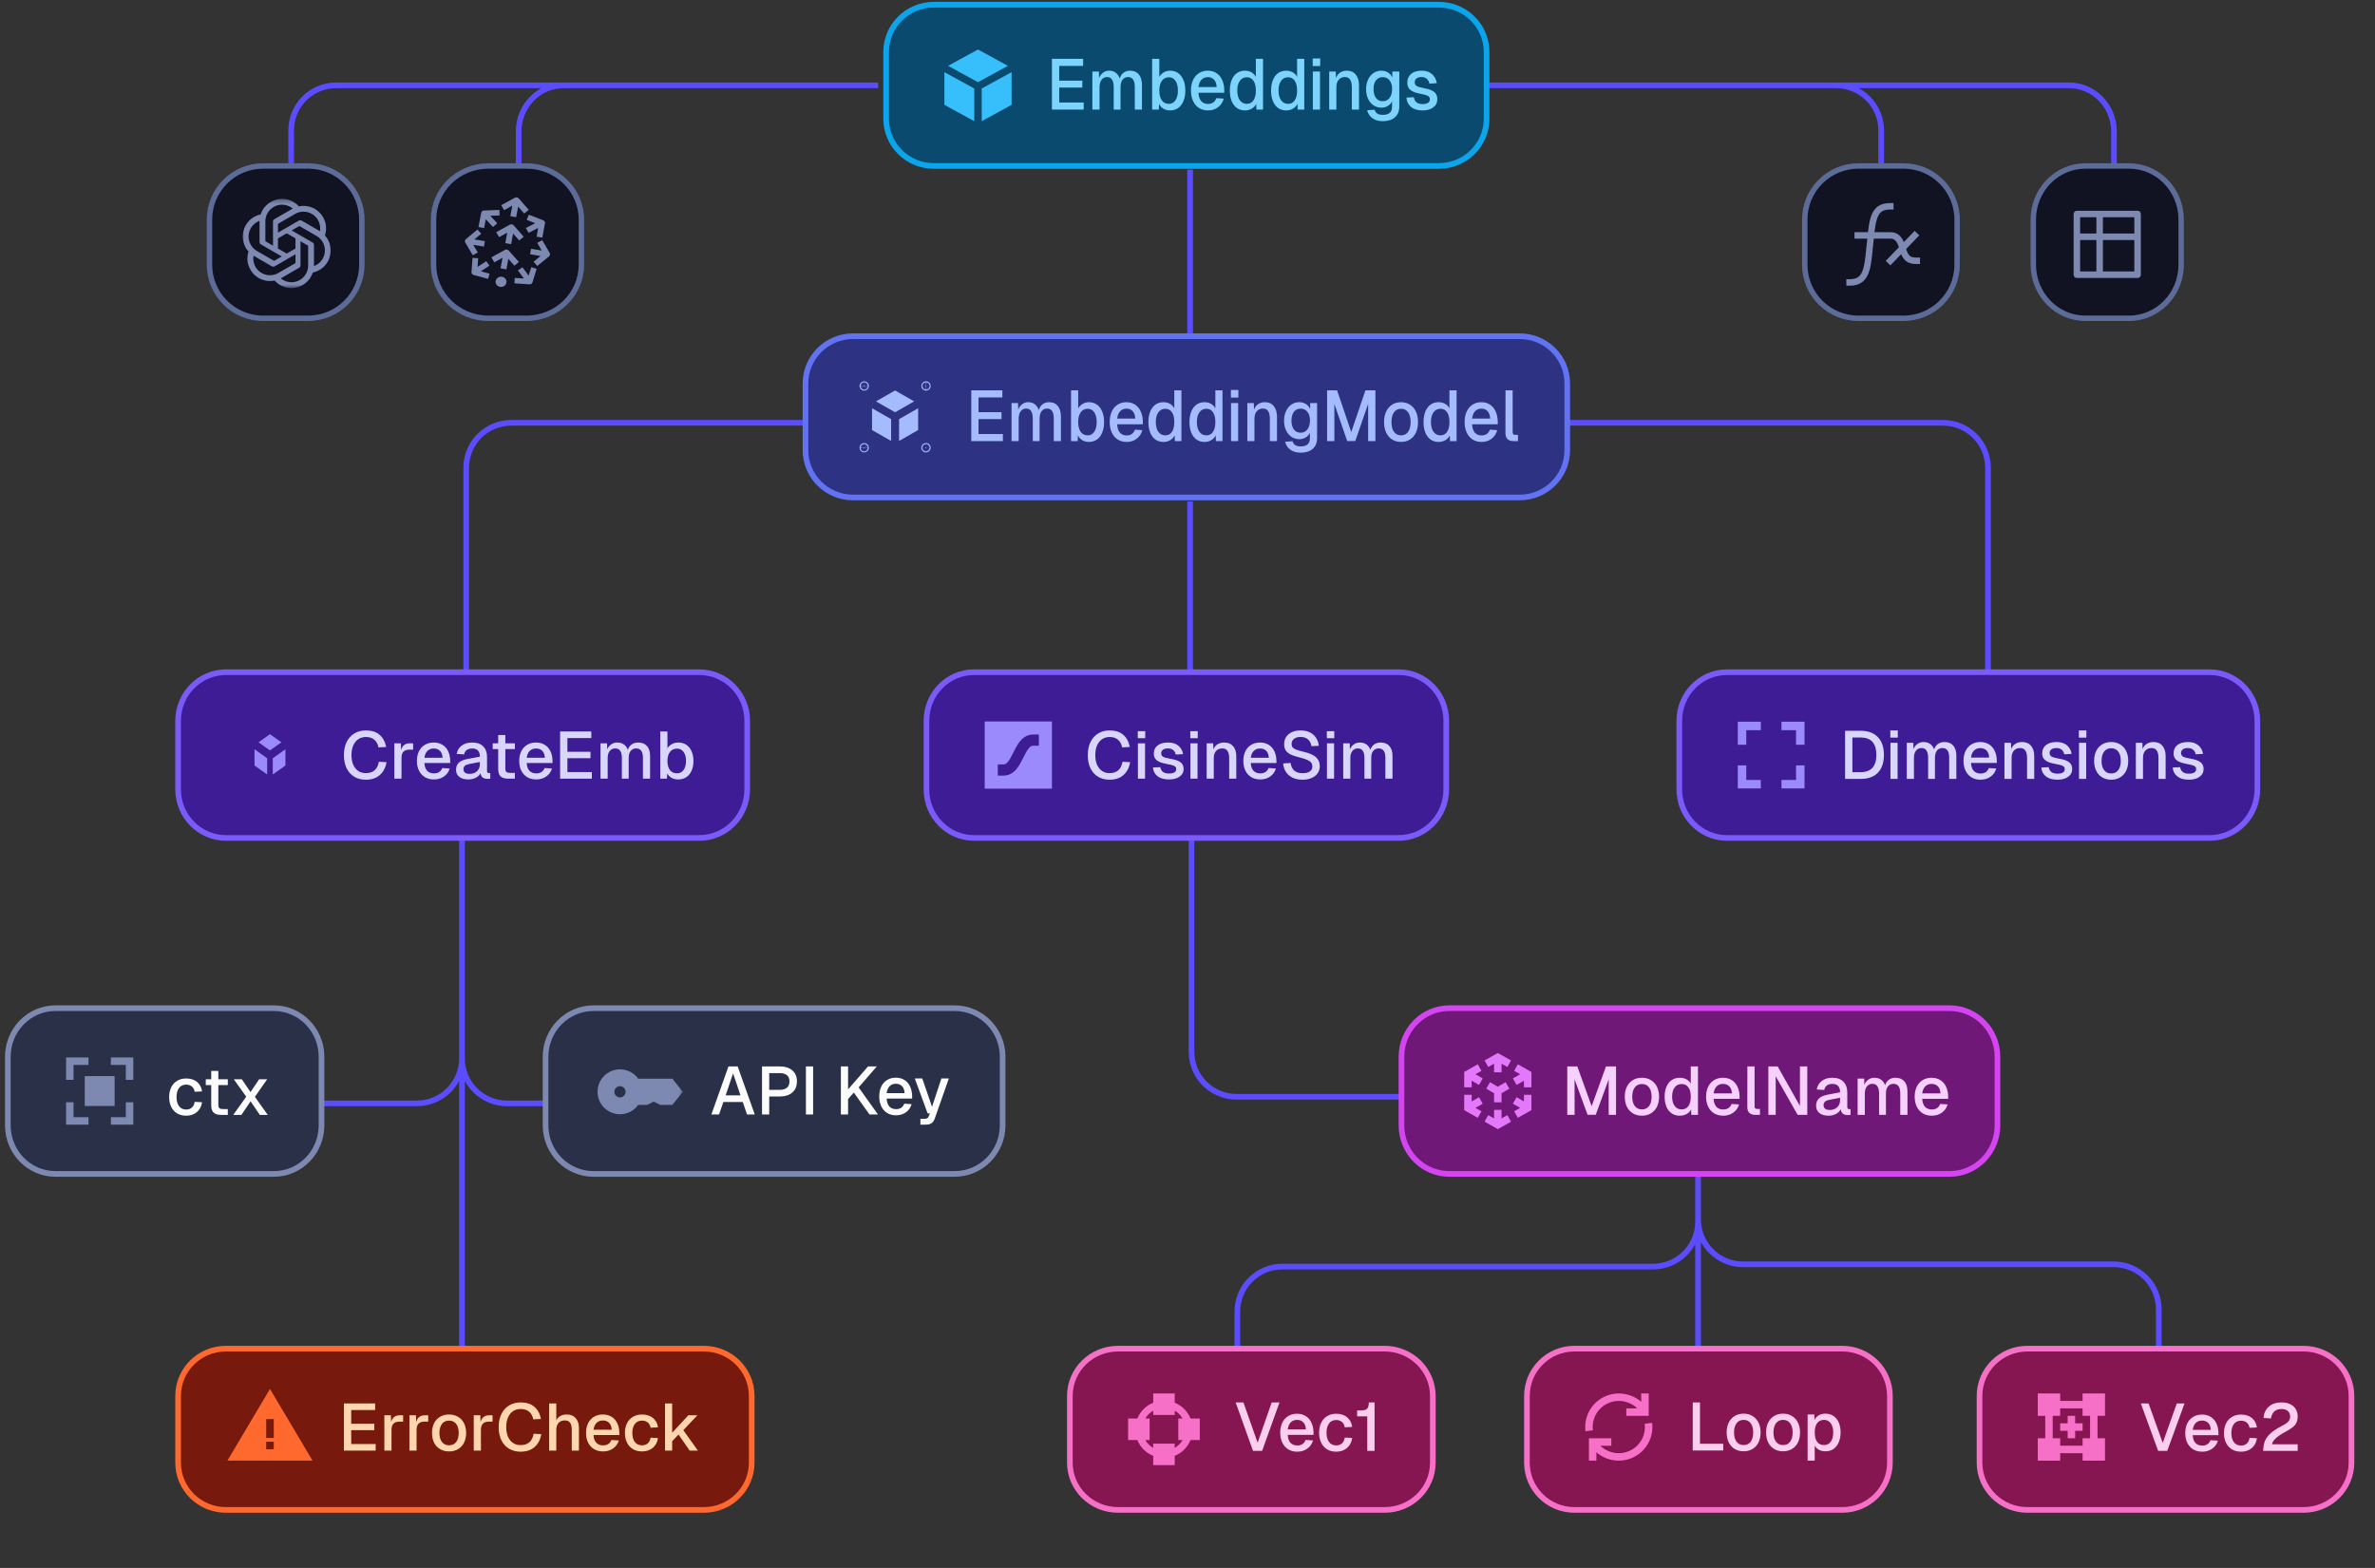 <svg width="530" height="350" viewBox="0 0 530 350" fill="none" xmlns="http://www.w3.org/2000/svg">
<rect x="0" y="0" width="530" height="350" fill="#333333" stroke="none"/>
<path d="M378.933 258.85V272.18C378.933 274.843 379.99 277.398 381.871 279.282C383.752 281.165 386.303 282.224 388.964 282.224H471.716C474.376 282.224 476.928 283.282 478.809 285.165C480.69 287.049 481.747 289.604 481.747 292.268V302.793M378.933 261.361V272.687C378.933 275.351 377.876 277.905 375.995 279.789C374.114 281.673 371.563 282.731 368.903 282.731H286.15C283.49 282.731 280.939 283.789 279.058 285.673C277.176 287.556 276.12 290.111 276.12 292.775V301.537M378.933 263.872V304.048M103.092 236.251V187.286V302.793M103.092 236.251C103.092 238.915 104.149 241.469 106.03 243.353C107.911 245.237 110.462 246.295 113.123 246.295H134.438M103.092 236.251C103.092 238.915 102.035 241.469 100.154 243.353C98.273 245.237 95.722 246.295 93.062 246.295H71.747M199.323 94.378H114.063C111.403 94.378 108.851 95.437 106.97 97.32C105.089 99.204 104.033 101.759 104.033 104.422V149.621M344.589 94.378H433.61C436.271 94.378 438.822 95.437 440.703 97.32C442.584 99.204 443.641 101.759 443.641 104.422V149.621" stroke="#5B4DFF" stroke-width="1.263"/>
<path d="M195.972 19.048H125.775C123.115 19.048 120.564 20.131 118.684 22.061C116.803 23.989 115.747 26.606 115.747 29.334V37.048M331.352 19.048H461.718C464.378 19.048 466.929 20.131 468.809 22.061C470.69 23.989 471.747 26.606 471.747 29.334V37.048M265.897 187.286V234.784C265.897 237.447 266.953 240.002 268.834 241.886C270.715 243.769 273.267 244.828 275.927 244.828H316.227M265.583 111.955V151.504M265.583 37.88V74.918M195.369 19.048H75.002C72.342 19.048 69.79 20.106 67.909 21.99C66.028 23.873 64.971 26.428 64.971 29.092V36.625M330.782 19.048H409.773C412.433 19.048 414.984 20.106 416.865 21.99C418.746 23.873 419.803 26.428 419.803 29.092V36.625" stroke="#5B4DFF" stroke-width="1.263"/>
<path d="M321.102 1.048H208.391C202.512 1.048 197.747 5.772 197.747 11.6V26.496C197.747 32.324 202.512 37.048 208.391 37.048H321.102C326.981 37.048 331.747 32.324 331.747 26.496V11.6C331.747 5.772 326.981 1.048 321.102 1.048Z" fill="#0B4A6F"/>
<path d="M321.102 1.048H208.391C202.512 1.048 197.747 5.772 197.747 11.6V26.496C197.747 32.324 202.512 37.048 208.391 37.048H321.102C326.981 37.048 331.747 32.324 331.747 26.496V11.6C331.747 5.772 326.981 1.048 321.102 1.048Z" stroke="#0BA5EC" stroke-width="1.263"/>
<path fill-rule="evenodd" clip-rule="evenodd" d="M211.58 14.696L218.247 11.048L224.914 14.696L218.247 18.345L211.58 14.696ZM210.747 16.102V23.399L217.414 27.048V19.751L210.747 16.102ZM219.08 27.048L225.747 23.399V16.102L219.08 19.751V27.048Z" fill="#36BFFA"/>
<path d="M234.747 13.128H241.713V14.708H236.375V18.012H241.532V19.545H236.375V22.881H241.834V24.462H234.747V13.128ZM243.769 15.969H245.232L245.262 17.438C245.439 16.949 245.748 16.527 246.152 16.225C246.542 15.927 247.013 15.77 247.494 15.778C248.087 15.778 248.585 15.932 248.987 16.241C249.399 16.549 249.69 16.98 249.861 17.534C250.042 16.97 250.329 16.538 250.721 16.241C251.123 15.932 251.611 15.778 252.184 15.778C253.028 15.778 253.681 16.06 254.144 16.624C254.606 17.177 254.838 17.97 254.838 19.002V24.462H253.239V19.417C253.239 17.938 252.731 17.198 251.716 17.198C251.203 17.198 250.796 17.401 250.495 17.805C250.203 18.209 250.057 18.768 250.057 19.481V24.462H248.534V19.481C248.534 18.736 248.414 18.172 248.172 17.789C247.941 17.395 247.564 17.198 247.041 17.198C246.529 17.198 246.122 17.406 245.82 17.821C245.518 18.225 245.368 18.779 245.368 19.481V24.462H243.769V15.969ZM261.108 24.653C260.555 24.653 260.063 24.526 259.63 24.27C259.211 24.017 258.87 23.64 258.65 23.185L258.605 24.462H257.112V13.128H258.711V17.166C258.932 16.773 259.253 16.443 259.676 16.177C260.098 15.911 260.575 15.778 261.108 15.778C261.802 15.778 262.405 15.959 262.918 16.32C263.43 16.682 263.822 17.198 264.094 17.869C264.375 18.539 264.516 19.322 264.516 20.215C264.516 21.109 264.375 21.892 264.094 22.562C263.822 23.233 263.43 23.749 262.918 24.111C262.405 24.472 261.802 24.653 261.108 24.653ZM260.852 23.185C261.465 23.185 261.953 22.919 262.315 22.387C262.676 21.854 262.857 21.131 262.857 20.215C262.857 19.29 262.676 18.566 262.315 18.044C261.963 17.512 261.48 17.246 260.867 17.246C260.193 17.246 259.666 17.507 259.284 18.029C258.902 18.55 258.711 19.279 258.711 20.215C258.711 21.141 258.897 21.87 259.268 22.402C259.65 22.924 260.178 23.185 260.852 23.185ZM269.574 24.653C268.81 24.653 268.142 24.472 267.569 24.111C266.993 23.735 266.532 23.192 266.241 22.546C265.93 21.876 265.774 21.099 265.774 20.215C265.774 19.332 265.925 18.555 266.226 17.885C266.512 17.245 266.968 16.707 267.538 16.336C268.111 15.964 268.775 15.778 269.529 15.778C270.263 15.778 270.906 15.959 271.459 16.32C272.012 16.672 272.439 17.188 272.741 17.869C273.052 18.539 273.208 19.343 273.208 20.279V20.71H267.448C267.488 21.53 267.694 22.152 268.066 22.578C268.438 22.993 268.946 23.201 269.589 23.201C270.052 23.201 270.439 23.089 270.75 22.865C271.072 22.631 271.298 22.312 271.429 21.908L273.088 22.019C272.877 22.817 272.454 23.456 271.821 23.935C271.198 24.414 270.449 24.653 269.574 24.653ZM271.504 19.433C271.464 18.699 271.268 18.145 270.916 17.773C270.564 17.401 270.102 17.214 269.529 17.214C268.956 17.214 268.488 17.406 268.126 17.789C267.765 18.172 267.538 18.72 267.448 19.433H271.504ZM277.811 24.653C277.128 24.653 276.53 24.472 276.017 24.111C275.514 23.749 275.127 23.238 274.856 22.578C274.584 21.908 274.449 21.12 274.449 20.215C274.449 19.322 274.584 18.539 274.856 17.869C275.127 17.198 275.514 16.682 276.017 16.32C276.53 15.959 277.128 15.778 277.811 15.778C278.364 15.778 278.857 15.9 279.289 16.145C279.721 16.39 280.043 16.73 280.254 17.166V13.128H281.853V24.462H280.375L280.33 23.185C280.105 23.647 279.752 24.025 279.319 24.27C278.855 24.531 278.336 24.663 277.811 24.653ZM278.234 23.185C278.877 23.185 279.375 22.924 279.726 22.402C280.078 21.881 280.254 21.152 280.254 20.215C280.254 19.268 280.078 18.539 279.726 18.029C279.375 17.507 278.877 17.246 278.234 17.246C277.58 17.246 277.062 17.512 276.68 18.044C276.298 18.566 276.107 19.29 276.107 20.215C276.107 21.12 276.298 21.844 276.68 22.387C277.072 22.919 277.59 23.185 278.234 23.185ZM287.015 24.653C286.331 24.653 285.733 24.472 285.22 24.111C284.718 23.749 284.331 23.238 284.059 22.578C283.788 21.908 283.652 21.12 283.652 20.215C283.652 19.322 283.788 18.539 284.059 17.869C284.331 17.198 284.718 16.682 285.22 16.32C285.733 15.959 286.331 15.778 287.015 15.778C287.568 15.778 288.06 15.9 288.493 16.145C288.925 16.39 289.247 16.73 289.458 17.166V13.128H291.056V24.462H289.578L289.533 23.185C289.308 23.647 288.956 24.025 288.523 24.27C288.059 24.531 287.54 24.663 287.015 24.653ZM287.437 23.185C288.08 23.185 288.578 22.924 288.93 22.402C289.282 21.881 289.458 21.152 289.458 20.215C289.458 19.268 289.282 18.539 288.93 18.029C288.578 17.507 288.08 17.246 287.437 17.246C286.784 17.246 286.266 17.512 285.884 18.044C285.502 18.566 285.311 19.29 285.311 20.215C285.311 21.12 285.502 21.844 285.884 22.387C286.276 22.919 286.794 23.185 287.437 23.185ZM292.97 15.969H294.568V24.462H292.97V15.969ZM292.94 13.048H294.614V14.74H292.94V13.048ZM296.622 15.969H298.085L298.13 17.438C298.331 16.884 298.642 16.469 299.065 16.193C299.516 15.91 300.033 15.767 300.558 15.778C301.432 15.778 302.101 16.076 302.563 16.672C303.036 17.267 303.272 18.044 303.272 19.002V24.462H301.673V19.513C301.673 18.747 301.548 18.172 301.296 17.789C301.055 17.395 300.663 17.198 300.12 17.198C299.547 17.198 299.085 17.401 298.733 17.805C298.391 18.209 298.22 18.779 298.22 19.513V24.462H296.622V15.969ZM308.597 27.048C307.652 27.048 306.873 26.824 306.26 26.377C305.673 25.966 305.258 25.332 305.099 24.605L306.758 24.494C306.868 24.877 307.064 25.164 307.346 25.356C307.637 25.547 308.055 25.643 308.597 25.643C309.965 25.643 310.648 25.042 310.648 23.839V22.61C310.447 23.046 310.136 23.392 309.713 23.648C309.301 23.903 308.834 24.031 308.311 24.031C307.68 24.04 307.058 23.863 306.516 23.52C305.987 23.161 305.564 22.652 305.295 22.051C305.003 21.423 304.858 20.71 304.858 19.912C304.858 19.114 305.003 18.401 305.295 17.773C305.587 17.145 305.989 16.656 306.501 16.304C307.029 15.952 307.642 15.769 308.266 15.778C308.829 15.778 309.326 15.916 309.759 16.193C310.201 16.469 310.518 16.842 310.709 17.31V15.969H312.262V23.791C312.262 24.824 311.935 25.622 311.282 26.186C310.628 26.761 309.733 27.048 308.597 27.048ZM308.567 22.594C309.211 22.594 309.718 22.349 310.09 21.86C310.472 21.37 310.663 20.7 310.663 19.848C310.663 19.04 310.472 18.401 310.09 17.933C309.708 17.454 309.201 17.214 308.567 17.214C307.924 17.214 307.421 17.454 307.059 17.933C306.697 18.412 306.516 19.066 306.516 19.896C306.516 20.726 306.697 21.386 307.059 21.876C307.431 22.355 307.934 22.594 308.567 22.594ZM317.459 24.653C316.363 24.653 315.504 24.393 314.881 23.871C314.257 23.35 313.916 22.653 313.855 21.78L315.514 21.7C315.665 22.722 316.313 23.233 317.459 23.233C317.972 23.233 318.369 23.147 318.651 22.977C318.788 22.898 318.902 22.78 318.979 22.636C319.057 22.492 319.094 22.328 319.088 22.163C319.098 21.974 319.045 21.787 318.937 21.636C318.836 21.498 318.651 21.381 318.379 21.285C318.108 21.179 317.706 21.078 317.173 20.982C316.379 20.833 315.755 20.646 315.303 20.423C314.85 20.2 314.529 19.928 314.338 19.609C314.147 19.29 314.051 18.89 314.051 18.412C314.051 17.613 314.333 16.975 314.896 16.496C315.459 16.017 316.248 15.778 317.263 15.778C318.238 15.778 319.012 16.038 319.585 16.56C320.158 17.081 320.505 17.752 320.626 18.571L318.982 18.667C318.902 18.209 318.711 17.853 318.409 17.598C318.118 17.331 317.731 17.198 317.248 17.198C316.745 17.198 316.363 17.305 316.102 17.518C315.977 17.61 315.875 17.735 315.806 17.88C315.738 18.025 315.705 18.186 315.71 18.348C315.71 18.72 315.841 18.997 316.102 19.178C316.373 19.359 316.841 19.508 317.504 19.625C318.329 19.763 318.977 19.944 319.45 20.168C319.922 20.38 320.254 20.646 320.445 20.966C320.646 21.274 320.747 21.668 320.747 22.147C320.747 22.924 320.44 23.536 319.827 23.983C319.224 24.43 318.434 24.653 317.459 24.653Z" fill="#7CD4FD"/>
<path d="M339.122 75.048H190.372C184.504 75.048 179.747 79.772 179.747 85.6V100.496C179.747 106.324 184.504 111.048 190.372 111.048H339.122C344.99 111.048 349.747 106.324 349.747 100.496V85.6C349.747 79.772 344.99 75.048 339.122 75.048Z" fill="#2D3282"/>
<path d="M339.122 75.048H190.372C184.504 75.048 179.747 79.772 179.747 85.6V100.496C179.747 106.324 184.504 111.048 190.372 111.048H339.122C344.99 111.048 349.747 106.324 349.747 100.496V85.6C349.747 79.772 344.99 75.048 339.122 75.048Z" stroke="#6172F3" stroke-width="1.263"/>
<path d="M192.855 86.264C192.826 86.263 192.799 86.252 192.779 86.231C192.758 86.211 192.747 86.184 192.747 86.155C192.749 86.129 192.762 86.104 192.782 86.086C192.802 86.068 192.828 86.058 192.854 86.058C192.881 86.058 192.907 86.068 192.927 86.086C192.947 86.104 192.959 86.129 192.962 86.155C192.962 86.184 192.951 86.211 192.931 86.231C192.911 86.252 192.884 86.263 192.855 86.264ZM206.638 86.264C206.611 86.261 206.587 86.248 206.569 86.228C206.551 86.208 206.541 86.183 206.541 86.156C206.541 86.129 206.551 86.103 206.569 86.083C206.587 86.063 206.611 86.051 206.638 86.048C206.697 86.048 206.747 86.096 206.747 86.155C206.746 86.184 206.735 86.211 206.714 86.231C206.694 86.252 206.667 86.263 206.638 86.264ZM206.638 100.048C206.61 100.048 206.582 100.037 206.562 100.016C206.542 99.996 206.531 99.969 206.531 99.941C206.531 99.912 206.542 99.885 206.562 99.865C206.582 99.845 206.61 99.833 206.638 99.833C206.697 99.833 206.747 99.881 206.747 99.941C206.746 99.969 206.735 99.996 206.714 100.017C206.694 100.037 206.667 100.048 206.638 100.048ZM192.855 100.048C192.827 100.048 192.799 100.037 192.779 100.017C192.759 99.996 192.747 99.969 192.747 99.941C192.749 99.914 192.762 99.889 192.782 99.872C192.802 99.854 192.828 99.844 192.854 99.844C192.881 99.844 192.907 99.854 192.927 99.872C192.947 99.889 192.959 99.914 192.962 99.941C192.962 99.969 192.951 99.996 192.931 100.016C192.911 100.037 192.884 100.048 192.855 100.048ZM202.1 89.594L199.747 90.939L197.392 89.594L199.747 88.249L202.1 89.594ZM197.915 96.802L195.547 95.447V92.756L197.915 94.111V96.802ZM203.946 95.447L201.576 96.802V94.111L203.946 92.756V95.447Z" fill="#A4BCFD" stroke="#A4BCFD" stroke-width="1.894"/>
<path d="M216.747 87.128H223.683V88.708H218.368V92.013H223.503V93.545H218.368V96.881H223.803V98.462H216.747V87.128ZM225.731 89.969H227.187L227.217 91.438C227.393 90.949 227.701 90.527 228.103 90.225C228.492 89.927 228.96 89.77 229.439 89.778C230.03 89.778 230.525 89.932 230.925 90.241C231.336 90.549 231.626 90.98 231.796 91.534C231.976 90.97 232.262 90.538 232.652 90.241C233.052 89.932 233.538 89.778 234.108 89.778C234.949 89.778 235.599 90.06 236.06 90.624C236.52 91.177 236.75 91.97 236.75 93.002V98.462H235.159V93.417C235.159 91.938 234.654 91.198 233.643 91.198C233.132 91.198 232.727 91.401 232.427 91.805C232.136 92.209 231.991 92.768 231.991 93.481V98.462H230.475V93.481C230.475 92.736 230.355 92.172 230.115 91.789C229.884 91.395 229.509 91.198 228.989 91.198C228.478 91.198 228.073 91.406 227.773 91.821C227.472 92.225 227.322 92.779 227.322 93.481V98.462H225.731V89.969ZM242.992 98.653C242.442 98.653 241.951 98.526 241.521 98.27C241.103 98.017 240.764 97.64 240.545 97.185L240.5 98.462H239.014V87.128H240.605V91.166C240.825 90.773 241.146 90.443 241.566 90.177C241.986 89.911 242.462 89.778 242.992 89.778C243.683 89.778 244.283 89.959 244.794 90.32C245.304 90.682 245.695 91.198 245.965 91.869C246.245 92.539 246.385 93.322 246.385 94.216C246.385 95.109 246.245 95.892 245.965 96.562C245.695 97.233 245.304 97.749 244.794 98.111C244.283 98.472 243.683 98.653 242.992 98.653ZM242.737 97.185C243.348 97.185 243.833 96.919 244.193 96.386C244.554 95.854 244.734 95.131 244.734 94.216C244.734 93.29 244.554 92.566 244.193 92.044C243.843 91.512 243.363 91.246 242.752 91.246C242.081 91.246 241.556 91.507 241.176 92.028C240.795 92.55 240.605 93.279 240.605 94.216C240.605 95.141 240.79 95.87 241.161 96.403C241.541 96.924 242.066 97.185 242.737 97.185ZM251.421 98.653C250.66 98.653 249.995 98.472 249.424 98.111C248.851 97.735 248.392 97.192 248.103 96.546C247.793 95.876 247.638 95.099 247.638 94.216C247.638 93.332 247.788 92.555 248.088 91.885C248.373 91.245 248.826 90.707 249.394 90.336C249.965 89.964 250.625 89.778 251.376 89.778C252.106 89.778 252.747 89.959 253.298 90.32C253.848 90.672 254.273 91.188 254.574 91.869C254.884 92.539 255.039 93.343 255.039 94.279V94.71H249.304C249.344 95.53 249.549 96.152 249.92 96.578C250.29 96.993 250.795 97.201 251.436 97.201C251.896 97.201 252.282 97.089 252.592 96.865C252.912 96.631 253.137 96.312 253.268 95.908L254.919 96.019C254.709 96.817 254.288 97.456 253.658 97.935C253.037 98.414 252.292 98.653 251.421 98.653ZM253.343 93.433C253.303 92.699 253.107 92.145 252.757 91.773C252.407 91.401 251.946 91.214 251.376 91.214C250.805 91.214 250.34 91.406 249.98 91.789C249.619 92.172 249.394 92.72 249.304 93.433H253.343ZM259.622 98.653C258.941 98.653 258.346 98.472 257.835 98.111C257.335 97.749 256.95 97.238 256.679 96.578C256.409 95.908 256.274 95.12 256.274 94.216C256.274 93.322 256.409 92.539 256.679 91.869C256.95 91.198 257.335 90.682 257.835 90.32C258.346 89.959 258.941 89.778 259.622 89.778C260.172 89.778 260.663 89.9 261.093 90.145C261.524 90.389 261.844 90.73 262.054 91.166V87.128H263.645V98.462H262.174L262.129 97.185C261.905 97.647 261.554 98.025 261.123 98.27C260.661 98.531 260.145 98.663 259.622 98.653ZM260.042 97.185C260.683 97.185 261.178 96.924 261.529 96.403C261.879 95.881 262.054 95.152 262.054 94.216C262.054 93.268 261.879 92.539 261.529 92.028C261.178 91.507 260.683 91.246 260.042 91.246C259.392 91.246 258.876 91.512 258.496 92.044C258.116 92.566 257.925 93.29 257.925 94.216C257.925 95.12 258.116 95.844 258.496 96.386C258.886 96.919 259.402 97.185 260.042 97.185ZM268.785 98.653C268.104 98.653 267.509 98.472 266.998 98.111C266.498 97.749 266.113 97.238 265.842 96.578C265.572 95.908 265.437 95.12 265.437 94.216C265.437 93.322 265.572 92.539 265.842 91.869C266.113 91.198 266.498 90.682 266.998 90.32C267.509 89.959 268.104 89.778 268.785 89.778C269.335 89.778 269.826 89.9 270.256 90.145C270.687 90.389 271.007 90.73 271.217 91.166V87.128H272.808V98.462H271.337L271.292 97.185C271.068 97.647 270.717 98.025 270.286 98.27C269.824 98.531 269.308 98.663 268.785 98.653ZM269.205 97.185C269.846 97.185 270.341 96.924 270.692 96.403C271.042 95.881 271.217 95.152 271.217 94.216C271.217 93.268 271.042 92.539 270.692 92.028C270.341 91.507 269.846 91.246 269.205 91.246C268.555 91.246 268.039 91.512 267.659 92.044C267.279 92.566 267.088 93.29 267.088 94.216C267.088 95.12 267.279 95.844 267.659 96.386C268.049 96.919 268.565 97.185 269.205 97.185ZM274.714 89.969H276.305V98.462H274.714V89.969ZM274.684 87.048H276.35V88.74H274.684V87.048ZM278.35 89.969H279.806L279.851 91.438C280.051 90.884 280.361 90.469 280.782 90.193C281.231 89.91 281.746 89.767 282.268 89.778C283.139 89.778 283.804 90.076 284.265 90.672C284.735 91.267 284.97 92.044 284.97 93.002V98.462H283.379V93.513C283.379 92.747 283.254 92.172 283.004 91.789C282.764 91.395 282.373 91.198 281.833 91.198C281.262 91.198 280.802 91.401 280.451 91.805C280.111 92.209 279.941 92.779 279.941 93.513V98.462H278.35V89.969ZM290.273 101.048C289.332 101.048 288.556 100.824 287.946 100.377C287.361 99.966 286.948 99.332 286.79 98.605L288.441 98.494C288.551 98.877 288.746 99.164 289.027 99.356C289.317 99.547 289.732 99.643 290.273 99.643C291.634 99.643 292.314 99.042 292.314 97.839V96.61C292.114 97.046 291.804 97.392 291.384 97.648C290.973 97.903 290.508 98.031 289.987 98.031C289.359 98.04 288.74 97.863 288.201 97.52C287.674 97.161 287.253 96.652 286.985 96.051C286.694 95.423 286.549 94.71 286.549 93.912C286.549 93.114 286.694 92.401 286.985 91.773C287.275 91.145 287.675 90.656 288.186 90.304C288.711 89.952 289.321 89.769 289.942 89.778C290.503 89.778 290.998 89.916 291.429 90.193C291.869 90.469 292.184 90.842 292.374 91.31V89.969H293.921V97.791C293.921 98.824 293.596 99.622 292.945 100.186C292.294 100.761 291.404 101.048 290.273 101.048ZM290.243 96.594C290.883 96.594 291.389 96.349 291.759 95.86C292.139 95.37 292.329 94.7 292.329 93.848C292.329 93.04 292.139 92.401 291.759 91.933C291.379 91.454 290.873 91.214 290.243 91.214C289.602 91.214 289.102 91.454 288.741 91.933C288.381 92.412 288.201 93.066 288.201 93.896C288.201 94.726 288.381 95.386 288.741 95.876C289.112 96.355 289.612 96.594 290.243 96.594ZM296.153 87.128H298.375L301.543 96.434L304.71 87.128H306.932V98.462H305.311V90.161L302.443 98.446H300.642L297.774 90.161V98.462H296.153V87.128ZM312.662 98.653C311.902 98.653 311.236 98.472 310.666 98.111C310.089 97.742 309.625 97.204 309.329 96.562C309.019 95.892 308.864 95.109 308.864 94.216C308.864 93.322 309.019 92.539 309.329 91.869C309.625 91.227 310.089 90.689 310.666 90.32C311.236 89.959 311.902 89.778 312.662 89.778C313.413 89.778 314.074 89.964 314.644 90.336C315.225 90.698 315.67 91.214 315.98 91.885C316.291 92.545 316.446 93.322 316.446 94.216C316.446 95.109 316.291 95.892 315.98 96.562C315.685 97.205 315.221 97.743 314.644 98.111C314.074 98.472 313.413 98.653 312.662 98.653ZM312.662 97.185C313.333 97.185 313.853 96.924 314.224 96.403C314.604 95.881 314.794 95.152 314.794 94.216C314.794 93.279 314.604 92.55 314.224 92.028C313.853 91.507 313.333 91.246 312.662 91.246C311.992 91.246 311.466 91.507 311.086 92.028C310.706 92.55 310.515 93.279 310.515 94.216C310.515 95.152 310.706 95.881 311.086 96.403C311.466 96.924 311.992 97.185 312.662 97.185ZM321.023 98.653C320.343 98.653 319.747 98.472 319.237 98.111C318.736 97.749 318.351 97.238 318.081 96.578C317.811 95.908 317.676 95.12 317.676 94.216C317.676 93.322 317.811 92.539 318.081 91.869C318.351 91.198 318.736 90.682 319.237 90.32C319.747 89.959 320.343 89.778 321.023 89.778C321.574 89.778 322.064 89.9 322.495 90.145C322.925 90.389 323.245 90.73 323.456 91.166V87.128H325.047V98.462H323.576L323.531 97.185C323.307 97.647 322.956 98.025 322.525 98.27C322.063 98.531 321.546 98.663 321.023 98.653ZM321.444 97.185C322.084 97.185 322.58 96.924 322.93 96.403C323.28 95.881 323.456 95.152 323.456 94.216C323.456 93.268 323.28 92.539 322.93 92.028C322.58 91.507 322.084 91.246 321.444 91.246C320.793 91.246 320.278 91.512 319.897 92.044C319.517 92.566 319.327 93.29 319.327 94.216C319.327 95.12 319.517 95.844 319.897 96.386C320.288 96.919 320.803 97.185 321.444 97.185ZM330.622 98.653C329.861 98.653 329.196 98.472 328.625 98.111C328.052 97.735 327.593 97.192 327.304 96.546C326.994 95.876 326.839 95.099 326.839 94.216C326.839 93.332 326.989 92.555 327.289 91.885C327.574 91.245 328.028 90.707 328.595 90.336C329.166 89.964 329.826 89.778 330.577 89.778C331.308 89.778 331.948 89.959 332.499 90.32C333.049 90.672 333.474 91.188 333.775 91.869C334.085 92.539 334.24 93.343 334.24 94.279V94.71H328.505C328.545 95.53 328.75 96.152 329.121 96.578C329.491 96.993 329.996 97.201 330.637 97.201C331.097 97.201 331.483 97.089 331.793 96.865C332.113 96.631 332.338 96.312 332.469 95.908L334.12 96.019C333.91 96.817 333.489 97.456 332.859 97.935C332.238 98.414 331.493 98.653 330.622 98.653ZM332.544 93.433C332.504 92.699 332.308 92.145 331.958 91.773C331.608 91.401 331.147 91.214 330.577 91.214C330.006 91.214 329.541 91.406 329.181 91.789C328.82 92.172 328.595 92.72 328.505 93.433H332.544ZM337.711 98.462C337.16 98.462 336.73 98.313 336.42 98.015C336.109 97.717 335.954 97.264 335.954 96.658L335.969 87.128H337.561V96.498C337.561 96.881 337.741 97.073 338.101 97.073H338.747V98.462H337.711Z" fill="#A4BCFD"/>
<path d="M156.058 150.048H50.435C44.532 150.048 39.747 154.903 39.747 160.893V176.203C39.747 182.192 44.532 187.048 50.435 187.048H156.058C161.961 187.048 166.747 182.192 166.747 176.203V160.893C166.747 154.903 161.961 150.048 156.058 150.048Z" fill="#3E1C96"/>
<path d="M156.058 150.048H50.435C44.532 150.048 39.747 154.903 39.747 160.893V176.203C39.747 182.192 44.532 187.048 50.435 187.048H156.058C161.961 187.048 166.747 182.192 166.747 176.203V160.893C166.747 154.903 161.961 150.048 156.058 150.048Z" stroke="#7A5AF8" stroke-width="1.263"/>
<path d="M60.247 166.348L59.333 165.699L60.247 165.048L61.16 165.699L60.247 166.348ZM58.672 171.048L57.747 170.389V169.088L58.672 169.747V171.048ZM62.747 170.389L61.821 171.048V169.747L62.747 169.088V170.389Z" fill="#5D6B98" stroke="#9B8AFB" stroke-width="1.894"/>
<path d="M81.63 174.048C80.665 174.048 79.811 173.83 79.068 173.396C78.334 172.951 77.761 172.318 77.349 171.498C76.948 170.668 76.747 169.689 76.747 168.563C76.747 167.446 76.948 166.472 77.349 165.642C77.761 164.812 78.334 164.175 79.068 163.73C79.811 163.275 80.67 163.048 81.645 163.048C82.931 163.048 83.946 163.369 84.689 164.011C85.443 164.644 85.94 165.553 86.181 166.739L84.463 166.828C84.312 166.087 84.001 165.519 83.529 165.123C83.067 164.718 82.439 164.516 81.645 164.516C81.002 164.516 80.439 164.679 79.957 165.005C79.475 165.331 79.098 165.8 78.826 166.413C78.565 167.016 78.435 167.732 78.435 168.563C78.435 169.393 78.565 170.109 78.826 170.712C79.098 171.315 79.475 171.78 79.957 172.106C80.439 172.422 80.997 172.58 81.63 172.58C82.474 172.58 83.137 172.363 83.619 171.928C84.102 171.483 84.408 170.856 84.538 170.045L86.257 170.134C86.046 171.36 85.543 172.318 84.749 173.01C83.966 173.702 82.926 174.048 81.63 174.048ZM88.002 165.924H89.464L89.51 167.421C89.66 166.907 89.891 166.532 90.203 166.294C90.514 166.047 90.921 165.924 91.424 165.924H92.192V167.332H91.424C90.811 167.332 90.354 167.48 90.052 167.777C89.751 168.073 89.6 168.533 89.6 169.156V173.811H88.002V165.924ZM96.837 173.989C96.073 173.989 95.405 173.821 94.832 173.484C94.257 173.136 93.797 172.631 93.506 172.032C93.195 171.409 93.039 170.688 93.039 169.867C93.039 169.047 93.19 168.325 93.491 167.703C93.777 167.108 94.232 166.609 94.802 166.265C95.375 165.919 96.038 165.746 96.792 165.746C97.525 165.746 98.168 165.914 98.721 166.25C99.273 166.576 99.701 167.056 100.002 167.688C100.313 168.311 100.469 169.057 100.469 169.927V170.327H94.712C94.752 171.088 94.958 171.666 95.33 172.061C95.701 172.447 96.209 172.639 96.852 172.639C97.314 172.639 97.701 172.536 98.013 172.328C98.334 172.111 98.56 171.814 98.691 171.439L100.349 171.542C100.138 172.284 99.716 172.877 99.082 173.321C98.46 173.766 97.711 173.989 96.837 173.989ZM98.766 169.141C98.726 168.459 98.53 167.945 98.178 167.599C97.827 167.253 97.364 167.08 96.792 167.08C96.219 167.08 95.752 167.258 95.39 167.614C95.028 167.97 94.802 168.479 94.712 169.141H98.766ZM104.511 173.989C103.667 173.989 102.999 173.801 102.506 173.425C102.014 173.04 101.768 172.511 101.768 171.839C101.768 171.167 101.974 170.638 102.386 170.253C102.798 169.867 103.446 169.591 104.33 169.423L107.088 168.904C107.088 167.688 106.515 167.08 105.37 167.08C104.375 167.08 103.772 167.52 103.561 168.4L101.903 168.296C102.054 167.505 102.431 166.883 103.034 166.428C103.647 165.973 104.425 165.746 105.37 165.746C106.445 165.746 107.264 166.033 107.827 166.606C108.399 167.169 108.686 167.965 108.686 168.993V172.061C108.686 172.249 108.721 172.383 108.791 172.462C108.861 172.531 108.972 172.565 109.123 172.565H109.409V173.811C109.309 173.84 109.113 173.855 108.821 173.855C108.349 173.855 107.982 173.756 107.721 173.559C107.46 173.361 107.294 173.04 107.224 172.595C107.023 173.01 106.676 173.346 106.184 173.603C105.667 173.866 105.092 173.998 104.511 173.989ZM104.782 172.743C105.485 172.743 106.043 172.546 106.455 172.15C106.877 171.755 107.088 171.236 107.088 170.594V170.09L104.752 170.534C104.28 170.623 103.938 170.762 103.727 170.949C103.627 171.045 103.548 171.161 103.496 171.288C103.444 171.416 103.42 171.553 103.426 171.691C103.426 172.027 103.541 172.289 103.772 172.476C104.013 172.654 104.35 172.743 104.782 172.743ZM113.404 173.811C112.641 173.811 112.078 173.643 111.716 173.307C111.354 172.961 111.174 172.417 111.174 171.676V167.214H109.953V165.924H111.174V164.071H112.771V165.924H114.896V167.214H112.771V171.557C112.771 171.913 112.847 172.165 112.997 172.313C113.158 172.452 113.409 172.521 113.751 172.521H114.896V173.811H113.404ZM119.665 173.989C118.902 173.989 118.233 173.821 117.661 173.484C117.086 173.136 116.625 172.631 116.334 172.032C116.023 171.409 115.867 170.688 115.867 169.867C115.867 169.047 116.018 168.325 116.319 167.703C116.605 167.108 117.061 166.609 117.631 166.265C118.203 165.919 118.866 165.746 119.62 165.746C120.353 165.746 120.996 165.914 121.549 166.25C122.102 166.576 122.529 167.056 122.83 167.688C123.142 168.311 123.297 169.057 123.297 169.927V170.327H117.54C117.58 171.088 117.786 171.666 118.158 172.061C118.53 172.447 119.037 172.639 119.68 172.639C120.142 172.639 120.529 172.536 120.841 172.328C121.162 172.111 121.388 171.814 121.519 171.439L123.177 171.542C122.966 172.284 122.544 172.877 121.911 173.321C121.288 173.766 120.539 173.989 119.665 173.989ZM121.594 169.141C121.554 168.459 121.358 167.945 121.007 167.599C120.655 167.253 120.193 167.08 119.62 167.08C119.047 167.08 118.58 167.258 118.218 167.614C117.857 167.97 117.631 168.479 117.54 169.141H121.594ZM124.993 163.285H131.956V164.753H126.621V167.821H131.775V169.245H126.621V172.343H132.077V173.811H124.993V163.285ZM134.011 165.924H135.473L135.503 167.288C135.679 166.834 135.989 166.442 136.392 166.161C136.782 165.885 137.253 165.739 137.733 165.746C138.326 165.746 138.824 165.889 139.225 166.176C139.637 166.463 139.929 166.863 140.1 167.377C140.28 166.853 140.567 166.453 140.959 166.176C141.361 165.889 141.848 165.746 142.421 165.746C143.265 165.746 143.918 166.008 144.38 166.532C144.842 167.046 145.073 167.782 145.073 168.741V173.811H143.476V169.126C143.476 167.752 142.968 167.065 141.953 167.065C141.441 167.065 141.034 167.253 140.733 167.629C140.441 168.004 140.296 168.523 140.296 169.185V173.811H138.773V169.185C138.773 168.493 138.653 167.97 138.412 167.614C138.181 167.248 137.804 167.065 137.281 167.065C136.769 167.065 136.362 167.258 136.06 167.644C135.759 168.019 135.608 168.533 135.608 169.185V173.811H134.011V165.924ZM151.34 173.989C150.788 173.989 150.295 173.87 149.863 173.633C149.444 173.398 149.103 173.048 148.884 172.625L148.839 173.811H147.346V163.285H148.944V167.036C149.165 166.67 149.487 166.364 149.909 166.117C150.331 165.87 150.808 165.746 151.34 165.746C152.034 165.746 152.637 165.914 153.149 166.25C153.661 166.586 154.053 167.065 154.325 167.688C154.606 168.311 154.747 169.037 154.747 169.867C154.747 170.697 154.606 171.424 154.325 172.047C154.053 172.669 153.661 173.148 153.149 173.484C152.637 173.821 152.034 173.989 151.34 173.989ZM151.084 172.625C151.697 172.625 152.184 172.378 152.546 171.883C152.908 171.389 153.089 170.717 153.089 169.867C153.089 169.007 152.908 168.335 152.546 167.851C152.194 167.357 151.712 167.11 151.099 167.11C150.426 167.11 149.899 167.352 149.517 167.836C149.135 168.321 148.944 168.998 148.944 169.867C148.944 170.727 149.13 171.404 149.502 171.898C149.884 172.383 150.411 172.625 151.084 172.625Z" fill="#D9D6FE"/>
<path d="M312.144 150.048H217.349C211.493 150.048 206.747 154.903 206.747 160.893V176.203C206.747 182.192 211.493 187.048 217.349 187.048H312.144C318 187.048 322.747 182.192 322.747 176.203V160.893C322.747 154.903 318 150.048 312.144 150.048Z" fill="#3E1C96"/>
<path d="M312.144 150.048H217.349C211.493 150.048 206.747 154.903 206.747 160.893V176.203C206.747 182.192 211.493 187.048 217.349 187.048H312.144C318 187.048 322.747 182.192 322.747 176.203V160.893C322.747 154.903 318 150.048 312.144 150.048Z" stroke="#7A5AF8" stroke-width="1.263"/>
<path fill-rule="evenodd" clip-rule="evenodd" d="M234.747 161.048H219.747V176.048H234.747V161.048ZM230.538 163.964C229.22 163.965 228.284 164.668 227.63 165.462C227.023 166.198 226.553 167.139 226.16 167.924L226.128 167.99C225.694 168.858 225.342 169.55 224.934 170.044C224.558 170.5 224.264 170.632 223.955 170.632H222.663V173.132H223.955C225.273 173.132 226.208 172.429 226.863 171.635C227.47 170.899 227.94 169.958 228.333 169.172L228.365 169.107C228.799 168.238 229.152 167.545 229.559 167.052C229.935 166.595 230.229 166.464 230.538 166.464H231.83V163.964H230.538Z" fill="#9B8AFB"/>
<path d="M247.6 174.048C246.641 174.048 245.793 173.83 245.054 173.396C244.324 172.951 243.755 172.318 243.346 171.498C242.946 170.668 242.747 169.689 242.747 168.563C242.747 167.446 242.946 166.472 243.346 165.642C243.755 164.812 244.324 164.175 245.054 163.73C245.793 163.275 246.646 163.048 247.615 163.048C248.893 163.048 249.902 163.369 250.641 164.011C251.39 164.644 251.884 165.553 252.124 166.739L250.416 166.828C250.267 166.087 249.957 165.519 249.488 165.123C249.028 164.718 248.404 164.516 247.615 164.516C246.976 164.516 246.417 164.679 245.937 165.005C245.458 165.331 245.083 165.8 244.814 166.413C244.554 167.016 244.424 167.732 244.424 168.563C244.424 169.393 244.554 170.109 244.814 170.712C245.083 171.315 245.458 171.78 245.937 172.106C246.417 172.422 246.971 172.58 247.6 172.58C248.439 172.58 249.098 172.363 249.577 171.928C250.057 171.483 250.361 170.856 250.491 170.045L252.199 170.134C251.989 171.36 251.49 172.318 250.701 173.01C249.922 173.702 248.888 174.048 247.6 174.048ZM253.933 165.924H255.521V173.811H253.933V165.924ZM253.903 163.211H255.566V164.782H253.903V163.211ZM260.867 173.989C259.779 173.989 258.925 173.746 258.306 173.262C257.687 172.778 257.347 172.131 257.287 171.32L258.935 171.246C259.085 172.195 259.729 172.669 260.867 172.669C261.377 172.669 261.771 172.59 262.051 172.432C262.187 172.359 262.3 172.249 262.377 172.115C262.454 171.982 262.491 171.83 262.485 171.676C262.495 171.5 262.442 171.327 262.335 171.187C262.235 171.058 262.051 170.949 261.781 170.861C261.511 170.762 261.112 170.668 260.583 170.579C259.794 170.44 259.175 170.268 258.725 170.06C258.276 169.852 257.956 169.6 257.766 169.304C257.577 169.007 257.482 168.637 257.482 168.192C257.482 167.451 257.761 166.858 258.321 166.413C258.88 165.968 259.664 165.746 260.673 165.746C261.641 165.746 262.41 165.988 262.979 166.472C263.549 166.957 263.893 167.579 264.013 168.34L262.38 168.429C262.3 168.004 262.111 167.673 261.811 167.436C261.521 167.189 261.137 167.065 260.658 167.065C260.158 167.065 259.779 167.164 259.519 167.362C259.394 167.448 259.293 167.564 259.225 167.698C259.157 167.833 259.124 167.982 259.13 168.133C259.13 168.479 259.259 168.736 259.519 168.904C259.789 169.072 260.253 169.21 260.912 169.319C261.731 169.447 262.375 169.615 262.845 169.823C263.314 170.02 263.644 170.268 263.833 170.564C264.033 170.851 264.133 171.216 264.133 171.661C264.133 172.383 263.828 172.951 263.219 173.366C262.62 173.781 261.836 173.989 260.867 173.989ZM265.651 165.924H267.239V173.811H265.651V165.924ZM265.621 163.211H267.284V164.782H265.621V163.211ZM269.278 165.924H270.732L270.776 167.288C270.976 166.774 271.286 166.388 271.705 166.131C272.154 165.869 272.667 165.736 273.188 165.746C274.057 165.746 274.721 166.023 275.181 166.576C275.65 167.13 275.885 167.851 275.885 168.741V173.811H274.297V169.215C274.297 168.503 274.172 167.97 273.922 167.614C273.683 167.248 273.293 167.065 272.754 167.065C272.185 167.065 271.725 167.253 271.376 167.629C271.036 168.004 270.866 168.533 270.866 169.215V173.811H269.278V165.924ZM281.235 173.989C280.476 173.989 279.812 173.821 279.243 173.484C278.671 173.136 278.213 172.631 277.924 172.032C277.615 171.409 277.46 170.688 277.46 169.867C277.46 169.047 277.61 168.325 277.909 167.703C278.193 167.108 278.646 166.609 279.213 166.265C279.782 165.919 280.441 165.746 281.19 165.746C281.919 165.746 282.558 165.914 283.107 166.25C283.657 166.576 284.081 167.056 284.381 167.688C284.69 168.311 284.845 169.057 284.845 169.927V170.327H279.123C279.163 171.088 279.367 171.666 279.737 172.061C280.106 172.447 280.611 172.639 281.25 172.639C281.709 172.639 282.094 172.536 282.403 172.328C282.723 172.111 282.948 171.814 283.077 171.439L284.725 171.542C284.516 172.284 284.096 172.877 283.467 173.321C282.848 173.766 282.104 173.989 281.235 173.989ZM283.152 169.141C283.112 168.459 282.918 167.945 282.568 167.599C282.219 167.253 281.759 167.08 281.19 167.08C280.621 167.08 280.156 167.258 279.797 167.614C279.437 167.97 279.213 168.479 279.123 169.141H283.152ZM290.659 174.048C289.82 174.048 289.086 173.9 288.456 173.603C287.858 173.314 287.346 172.875 286.973 172.328C286.607 171.752 286.39 171.095 286.344 170.416L288.007 170.312C288.107 171.053 288.382 171.622 288.831 172.017C289.28 172.402 289.9 172.595 290.688 172.595C291.388 172.595 291.922 172.467 292.291 172.21C292.671 171.953 292.861 171.577 292.861 171.083C292.861 170.767 292.786 170.5 292.636 170.282C292.486 170.055 292.206 169.847 291.797 169.66C291.398 169.462 290.813 169.269 290.044 169.082C289.176 168.874 288.491 168.647 287.992 168.4C287.493 168.143 287.128 167.836 286.899 167.48C286.679 167.115 286.569 166.655 286.569 166.102C286.569 165.499 286.714 164.97 287.003 164.516C287.303 164.051 287.732 163.69 288.292 163.433C288.851 163.176 289.505 163.048 290.254 163.048C291.432 163.048 292.371 163.364 293.07 163.997C293.779 164.619 294.194 165.445 294.314 166.472L292.666 166.561C292.576 165.929 292.321 165.43 291.902 165.064C291.492 164.688 290.933 164.501 290.224 164.501C289.615 164.501 289.131 164.644 288.771 164.931C288.598 165.059 288.458 165.228 288.364 165.421C288.27 165.615 288.225 165.828 288.232 166.042C288.232 166.359 288.302 166.616 288.442 166.813C288.591 167.001 288.846 167.169 289.205 167.317C289.575 167.466 290.114 167.624 290.823 167.792C292.162 168.098 293.11 168.508 293.669 169.022C294.239 169.536 294.523 170.193 294.523 170.994C294.523 171.617 294.359 172.16 294.029 172.625C293.709 173.079 293.255 173.43 292.666 173.677C292.087 173.924 291.418 174.048 290.659 174.048ZM296.122 165.924H297.71V173.811H296.122V165.924ZM296.092 163.211H297.755V164.782H296.092V163.211ZM299.751 165.924H301.204L301.234 167.288C301.41 166.834 301.718 166.442 302.118 166.161C302.506 165.885 302.973 165.739 303.451 165.746C304.041 165.746 304.535 165.889 304.934 166.176C305.344 166.463 305.633 166.863 305.803 167.377C305.983 166.853 306.268 166.453 306.657 166.176C307.057 165.889 307.541 165.746 308.11 165.746C308.949 165.746 309.598 166.008 310.058 166.532C310.517 167.046 310.747 167.782 310.747 168.741V173.811H309.159V169.126C309.159 167.752 308.654 167.065 307.646 167.065C307.136 167.065 306.732 167.253 306.432 167.629C306.143 168.004 305.998 168.523 305.998 169.185V173.811H304.485V169.185C304.485 168.493 304.365 167.97 304.125 167.614C303.896 167.248 303.521 167.065 303.002 167.065C302.493 167.065 302.088 167.258 301.789 167.644C301.489 168.019 301.339 168.533 301.339 169.185V173.811H299.751V165.924Z" fill="#D9D6FE"/>
<path d="M493.101 150.048H385.392C379.513 150.048 374.747 154.903 374.747 160.893V176.203C374.747 182.192 379.513 187.048 385.392 187.048H493.101C498.98 187.048 503.747 182.192 503.747 176.203V160.893C503.747 154.903 498.98 150.048 493.101 150.048Z" fill="#3E1C96"/>
<path d="M493.101 150.048H385.392C379.513 150.048 374.747 154.903 374.747 160.893V176.203C374.747 182.192 379.513 187.048 385.392 187.048H493.101C498.98 187.048 503.747 182.192 503.747 176.203V160.893C503.747 154.903 498.98 150.048 493.101 150.048Z" stroke="#7A5AF8" stroke-width="1.263"/>
<path d="M391.996 162.048H388.747V165.298M398.497 162.048H401.747V165.298M401.747 171.798V175.048H398.497M391.996 175.048H388.747V171.798" stroke="#9B8AFB" stroke-width="1.894" stroke-linecap="square"/>
<path d="M411.747 163.124H415.182C416.859 163.124 418.15 163.593 419.054 164.531C419.958 165.459 420.41 166.785 420.41 168.51C420.41 170.225 419.963 171.546 419.069 172.474C418.185 173.402 416.92 173.866 415.272 173.866H411.747V163.124ZM415.182 172.368C417.542 172.368 418.723 171.082 418.723 168.51C418.723 167.199 418.426 166.225 417.834 165.59C417.251 164.944 416.367 164.621 415.182 164.621H413.374V172.368H415.182ZM421.867 165.817H423.464V173.866H421.867V165.817ZM421.837 163.048H423.509V164.652H421.837V163.048ZM425.515 165.817H426.977L427.007 167.209C427.184 166.746 427.493 166.346 427.896 166.059C428.286 165.777 428.756 165.628 429.237 165.635C429.83 165.635 430.327 165.781 430.729 166.074C431.14 166.367 431.432 166.775 431.603 167.3C431.783 166.765 432.07 166.356 432.461 166.074C432.863 165.781 433.35 165.635 433.923 165.635C434.767 165.635 435.42 165.903 435.882 166.437C436.344 166.962 436.575 167.713 436.575 168.692V173.866H434.978V169.085C434.978 167.683 434.47 166.982 433.456 166.982C432.943 166.982 432.537 167.173 432.235 167.557C431.944 167.94 431.798 168.47 431.798 169.146V173.866H430.277V169.146C430.277 168.439 430.156 167.905 429.915 167.542C429.684 167.168 429.307 166.982 428.785 166.982C428.273 166.982 427.866 167.179 427.565 167.572C427.263 167.955 427.113 168.48 427.113 169.146V173.866H425.515V165.817ZM441.97 174.048C441.207 174.048 440.539 173.876 439.966 173.533C439.391 173.178 438.931 172.663 438.64 172.051C438.329 171.415 438.173 170.679 438.173 169.842C438.173 169.004 438.324 168.268 438.625 167.632C438.911 167.026 439.366 166.516 439.936 166.165C440.508 165.812 441.171 165.635 441.925 165.635C442.658 165.635 443.301 165.807 443.853 166.15C444.406 166.483 444.833 166.972 445.134 167.617C445.445 168.253 445.601 169.014 445.601 169.902V170.311H439.845C439.886 171.087 440.092 171.677 440.463 172.081C440.835 172.474 441.342 172.671 441.985 172.671C442.447 172.671 442.834 172.565 443.145 172.353C443.467 172.131 443.693 171.829 443.823 171.445L445.481 171.551C445.27 172.308 444.848 172.913 444.215 173.367C443.592 173.821 442.844 174.048 441.97 174.048ZM443.899 169.1C443.858 168.404 443.662 167.88 443.311 167.527C442.959 167.173 442.497 166.997 441.925 166.997C441.352 166.997 440.885 167.179 440.523 167.542C440.162 167.905 439.936 168.424 439.845 169.1H443.899ZM447.306 165.817H448.768L448.813 167.209C449.014 166.684 449.325 166.291 449.747 166.029C450.198 165.761 450.715 165.625 451.239 165.635C452.113 165.635 452.781 165.918 453.243 166.483C453.715 167.047 453.951 167.784 453.951 168.692V173.866H452.354V169.176C452.354 168.45 452.228 167.905 451.977 167.542C451.736 167.168 451.344 166.982 450.802 166.982C450.229 166.982 449.767 167.173 449.416 167.557C449.074 167.94 448.903 168.48 448.903 169.176V173.866H447.306V165.817ZM459.136 174.048C458.042 174.048 457.183 173.801 456.56 173.306C455.937 172.812 455.596 172.151 455.535 171.324L457.193 171.249C457.343 172.217 457.991 172.701 459.136 172.701C459.649 172.701 460.045 172.621 460.327 172.459C460.464 172.384 460.578 172.273 460.655 172.136C460.732 172 460.77 171.844 460.764 171.687C460.774 171.508 460.721 171.331 460.613 171.188C460.513 171.057 460.327 170.946 460.055 170.855C459.784 170.754 459.382 170.659 458.85 170.568C458.057 170.427 457.434 170.25 456.982 170.038C456.53 169.826 456.208 169.569 456.017 169.267C455.827 168.964 455.731 168.586 455.731 168.132C455.731 167.375 456.012 166.77 456.575 166.316C457.137 165.862 457.926 165.635 458.941 165.635C459.915 165.635 460.688 165.882 461.261 166.377C461.833 166.871 462.18 167.506 462.3 168.283L460.658 168.374C460.578 167.94 460.387 167.602 460.086 167.36C459.794 167.108 459.408 166.982 458.925 166.982C458.423 166.982 458.042 167.083 457.78 167.284C457.655 167.372 457.553 167.49 457.485 167.628C457.417 167.765 457.383 167.918 457.389 168.071C457.389 168.424 457.519 168.687 457.78 168.858C458.052 169.03 458.519 169.171 459.182 169.282C460.005 169.413 460.653 169.584 461.125 169.796C461.597 169.998 461.929 170.25 462.12 170.553C462.321 170.845 462.421 171.218 462.421 171.672C462.421 172.409 462.115 172.989 461.502 173.412C460.899 173.836 460.111 174.048 459.136 174.048ZM463.948 165.817H465.545V173.866H463.948V165.817ZM463.918 163.048H465.59V164.652H463.918V163.048ZM471.134 174.048C470.37 174.048 469.702 173.876 469.13 173.533C468.551 173.184 468.086 172.674 467.789 172.066C467.477 171.43 467.322 170.689 467.322 169.842C467.322 168.994 467.477 168.253 467.789 167.617C468.086 167.009 468.551 166.499 469.13 166.15C469.702 165.807 470.37 165.635 471.134 165.635C471.887 165.635 472.55 165.812 473.122 166.165C473.705 166.508 474.152 166.997 474.463 167.632C474.775 168.258 474.93 168.994 474.93 169.842C474.93 170.689 474.775 171.43 474.463 172.066C474.167 172.675 473.701 173.185 473.122 173.533C472.55 173.876 471.887 174.048 471.134 174.048ZM471.134 172.656C471.807 172.656 472.329 172.409 472.701 171.914C473.082 171.42 473.273 170.729 473.273 169.842C473.273 168.954 473.082 168.263 472.701 167.769C472.329 167.274 471.807 167.027 471.134 167.027C470.461 167.027 469.933 167.274 469.552 167.769C469.17 168.263 468.979 168.954 468.979 169.842C468.979 170.729 469.17 171.42 469.552 171.914C469.933 172.409 470.461 172.656 471.134 172.656ZM476.632 165.817H478.093L478.139 167.209C478.339 166.684 478.651 166.291 479.073 166.029C479.524 165.761 480.04 165.625 480.564 165.635C481.438 165.635 482.106 165.918 482.568 166.483C483.04 167.047 483.276 167.784 483.276 168.692V173.866H481.679V169.176C481.679 168.45 481.554 167.905 481.303 167.542C481.062 167.168 480.67 166.982 480.127 166.982C479.555 166.982 479.093 167.173 478.741 167.557C478.4 167.94 478.229 168.48 478.229 169.176V173.866H476.632V165.817ZM488.462 174.048C487.367 174.048 486.508 173.801 485.885 173.306C485.263 172.812 484.921 172.151 484.861 171.324L486.518 171.249C486.669 172.217 487.317 172.701 488.462 172.701C488.974 172.701 489.371 172.621 489.652 172.459C489.79 172.384 489.904 172.273 489.981 172.136C490.058 172 490.096 171.844 490.089 171.687C490.1 171.508 490.046 171.331 489.939 171.188C489.838 171.057 489.652 170.946 489.381 170.855C489.11 170.754 488.708 170.659 488.176 170.568C487.382 170.427 486.759 170.25 486.307 170.038C485.855 169.826 485.534 169.569 485.343 169.267C485.152 168.964 485.057 168.586 485.057 168.132C485.057 167.375 485.338 166.77 485.901 166.316C486.463 165.862 487.252 165.635 488.266 165.635C489.24 165.635 490.014 165.882 490.586 166.377C491.159 166.871 491.506 167.506 491.626 168.283L489.984 168.374C489.903 167.94 489.713 167.602 489.411 167.36C489.12 167.108 488.733 166.982 488.251 166.982C487.749 166.982 487.367 167.083 487.106 167.284C486.981 167.372 486.879 167.49 486.811 167.628C486.742 167.765 486.709 167.918 486.714 168.071C486.714 168.424 486.845 168.687 487.106 168.858C487.377 169.03 487.844 169.171 488.507 169.282C489.331 169.413 489.979 169.584 490.451 169.796C490.923 169.998 491.254 170.25 491.445 170.553C491.646 170.845 491.747 171.218 491.747 171.672C491.747 172.409 491.44 172.989 490.827 173.412C490.225 173.836 489.436 174.048 488.462 174.048Z" fill="#D9D6FE"/>
<path d="M435.081 225.048H323.412C317.522 225.048 312.747 229.903 312.747 235.893V251.203C312.747 257.192 317.522 262.048 323.412 262.048H435.081C440.972 262.048 445.747 257.192 445.747 251.203V235.893C445.747 229.903 440.972 225.048 435.081 225.048Z" fill="#6F1877"/>
<path d="M435.081 225.048H323.412C317.522 225.048 312.747 229.903 312.747 235.893V251.203C312.747 257.192 317.522 262.048 323.412 262.048H435.081C440.972 262.048 445.747 257.192 445.747 251.203V235.893C445.747 229.903 440.972 225.048 435.081 225.048Z" stroke="#D444F1" stroke-width="1.263"/>
<path fill-rule="evenodd" clip-rule="evenodd" d="M334.247 235.048L337.198 236.716L336.38 238.176L335.08 237.441V239.36H333.413V237.441L332.113 238.176L331.295 236.716L334.247 235.048ZM338.714 237.575L341.747 239.288V242.711H340.08V241.23L338.443 242.18L337.61 240.728L339.23 239.789L337.897 239.035L338.714 237.575ZM330.597 239.035L329.263 239.789L330.883 240.728L330.05 242.18L328.413 241.23V242.711H326.747V239.288L327.172 239.048L329.779 237.575L330.597 239.035ZM328.413 244.386V245.867L330.05 244.917L330.883 246.367L329.263 247.308L330.597 248.062L329.779 249.522L326.747 247.807V244.386H328.413ZM341.747 244.386V247.807L338.714 249.522L337.897 248.062L339.23 247.308L337.61 246.367L338.443 244.917L340.08 245.867V244.386H341.747ZM335.08 247.737V249.654L336.38 248.919L337.198 250.379L334.247 252.048L331.295 250.379L332.113 248.919L333.413 249.654V247.737H335.08ZM336.828 243.018L335.08 244.032V246.061H333.413V244.032L331.665 243.018L332.498 241.566L334.247 242.58L335.995 241.566L336.828 243.018Z" fill="#E478FA"/>
<path d="M349.747 238.048H351.99L355.188 246.93L358.386 238.048H360.629V248.865H358.992V240.942L356.097 248.849H354.278L351.383 240.942V248.865H349.747V238.048ZM366.413 249.047C365.645 249.047 364.974 248.875 364.398 248.529C363.816 248.178 363.347 247.665 363.049 247.052C362.735 246.412 362.579 245.665 362.579 244.812C362.579 243.959 362.735 243.212 363.049 242.573C363.347 241.96 363.816 241.446 364.398 241.095C364.974 240.749 365.645 240.577 366.413 240.577C367.171 240.577 367.838 240.755 368.414 241.11C369 241.455 369.45 241.948 369.763 242.588C370.076 243.218 370.233 243.959 370.233 244.812C370.233 245.665 370.076 246.412 369.763 247.052C369.465 247.665 368.996 248.178 368.414 248.529C367.838 248.875 367.171 249.047 366.413 249.047ZM366.413 247.646C367.09 247.646 367.616 247.397 367.99 246.899C368.374 246.402 368.566 245.706 368.566 244.812C368.566 243.918 368.374 243.223 367.99 242.725C367.616 242.227 367.09 241.978 366.413 241.978C365.736 241.978 365.206 242.227 364.822 242.725C364.438 243.223 364.246 243.918 364.246 244.812C364.246 245.706 364.438 246.402 364.822 246.899C365.206 247.397 365.736 247.646 366.413 247.646ZM374.854 249.047C374.167 249.047 373.566 248.875 373.051 248.529C372.545 248.184 372.156 247.697 371.884 247.067C371.611 246.427 371.474 245.675 371.474 244.812C371.474 243.959 371.611 243.212 371.884 242.573C372.156 241.933 372.545 241.44 373.051 241.095C373.566 240.749 374.167 240.577 374.854 240.577C375.41 240.577 375.905 240.694 376.339 240.927C376.774 241.161 377.097 241.486 377.309 241.902V238.048H378.916V248.865H377.431L377.385 247.646C377.159 248.087 376.805 248.448 376.37 248.682C375.904 248.931 375.382 249.057 374.854 249.047ZM375.279 247.646C375.925 247.646 376.425 247.397 376.779 246.899C377.133 246.402 377.309 245.706 377.309 244.812C377.309 243.908 377.133 243.212 376.779 242.725C376.425 242.227 375.925 241.978 375.279 241.978C374.622 241.978 374.101 242.232 373.717 242.74C373.333 243.238 373.142 243.928 373.142 244.812C373.142 245.675 373.333 246.366 373.717 246.884C374.112 247.392 374.632 247.646 375.279 247.646ZM384.545 249.047C383.777 249.047 383.105 248.875 382.53 248.529C381.951 248.171 381.488 247.653 381.196 247.036C380.883 246.396 380.726 245.655 380.726 244.812C380.726 243.969 380.878 243.228 381.181 242.588C381.468 241.977 381.926 241.463 382.499 241.11C383.075 240.755 383.742 240.577 384.5 240.577C385.237 240.577 385.884 240.749 386.44 241.095C386.996 241.43 387.425 241.923 387.728 242.573C388.041 243.212 388.198 243.979 388.198 244.873V245.284H382.408C382.449 246.066 382.656 246.661 383.03 247.067C383.404 247.463 383.914 247.661 384.56 247.661C385.025 247.661 385.414 247.554 385.728 247.341C386.051 247.118 386.278 246.813 386.41 246.427L388.077 246.534C387.865 247.295 387.44 247.905 386.804 248.362C386.177 248.819 385.424 249.047 384.545 249.047ZM386.485 244.066C386.445 243.365 386.248 242.837 385.894 242.481C385.541 242.126 385.076 241.948 384.5 241.948C383.924 241.948 383.454 242.131 383.09 242.496C382.727 242.862 382.499 243.385 382.408 244.066H386.485ZM391.702 248.865C391.146 248.865 390.711 248.722 390.398 248.438C390.085 248.154 389.928 247.722 389.928 247.143L389.943 238.048H391.55V246.991C391.55 247.356 391.732 247.539 392.096 247.539H392.747V248.865H391.702ZM394.624 238.048H396.701L401.672 246.869V238.048H403.309V248.865H401.157L396.261 240.242V248.865H394.624V238.048ZM408.039 249.047C407.19 249.047 406.518 248.854 406.023 248.468C405.528 248.072 405.28 247.529 405.28 246.838C405.28 246.148 405.487 245.604 405.902 245.208C406.316 244.812 406.968 244.528 407.857 244.355L410.63 243.822C410.63 242.573 410.055 241.948 408.903 241.948C407.902 241.948 407.296 242.4 407.084 243.304L405.417 243.197C405.568 242.385 405.947 241.745 406.553 241.278C407.17 240.81 407.953 240.577 408.903 240.577C409.984 240.577 410.807 240.871 411.373 241.46C411.949 242.039 412.237 242.857 412.237 243.913V247.067C412.237 247.26 412.272 247.397 412.343 247.478C412.414 247.549 412.525 247.585 412.677 247.585H412.965V248.865C412.863 248.895 412.666 248.91 412.373 248.91C411.899 248.91 411.53 248.809 411.267 248.606C411.004 248.402 410.838 248.072 410.767 247.615C410.565 248.042 410.216 248.387 409.721 248.651C409.202 248.921 408.624 249.057 408.039 249.047ZM408.312 247.768C409.019 247.768 409.58 247.565 409.994 247.158C410.418 246.752 410.63 246.219 410.63 245.559V245.041L408.281 245.498C407.806 245.589 407.463 245.731 407.251 245.924C407.15 246.023 407.07 246.141 407.018 246.273C406.966 246.404 406.942 246.545 406.947 246.686C406.947 247.031 407.064 247.3 407.296 247.493C407.539 247.676 407.877 247.768 408.312 247.768ZM414.542 240.76H416.012L416.043 242.161C416.22 241.695 416.531 241.292 416.937 241.003C417.329 240.719 417.802 240.57 418.286 240.577C418.882 240.577 419.382 240.724 419.786 241.019C420.2 241.313 420.493 241.725 420.665 242.253C420.847 241.714 421.135 241.303 421.529 241.019C421.933 240.724 422.423 240.577 422.999 240.577C423.848 240.577 424.505 240.846 424.97 241.384C425.434 241.912 425.667 242.669 425.667 243.654V248.865H424.06V244.05C424.06 242.639 423.55 241.933 422.529 241.933C422.014 241.933 421.605 242.126 421.302 242.512C421.009 242.898 420.862 243.431 420.862 244.111V248.865H419.331V244.111C419.331 243.4 419.21 242.862 418.968 242.496C418.735 242.121 418.356 241.933 417.831 241.933C417.316 241.933 416.906 242.131 416.603 242.527C416.3 242.913 416.149 243.441 416.149 244.111V248.865H414.542V240.76ZM431.094 249.047C430.326 249.047 429.654 248.875 429.078 248.529C428.5 248.171 428.037 247.653 427.744 247.036C427.431 246.396 427.275 245.655 427.275 244.812C427.275 243.969 427.426 243.228 427.729 242.588C428.017 241.977 428.475 241.463 429.048 241.11C429.624 240.755 430.291 240.577 431.048 240.577C431.786 240.577 432.433 240.749 432.988 241.095C433.544 241.43 433.974 241.923 434.277 242.573C434.59 243.212 434.747 243.979 434.747 244.873V245.284H428.957C428.997 246.066 429.204 246.661 429.578 247.067C429.952 247.463 430.462 247.661 431.109 247.661C431.574 247.661 431.963 247.554 432.276 247.341C432.599 247.118 432.827 246.813 432.958 246.427L434.625 246.534C434.413 247.295 433.989 247.905 433.352 248.362C432.726 248.819 431.973 249.047 431.094 249.047ZM433.034 244.066C432.994 243.365 432.796 242.837 432.443 242.481C432.089 242.126 431.624 241.948 431.048 241.948C430.473 241.948 430.003 242.131 429.639 242.496C429.275 242.862 429.048 243.385 428.957 244.066H433.034Z" fill="#F6D0FE"/>
<path d="M308.989 301.048H249.504C243.563 301.048 238.747 305.772 238.747 311.6V326.496C238.747 332.324 243.563 337.048 249.504 337.048H308.989C314.93 337.048 319.747 332.324 319.747 326.496V311.6C319.747 305.772 314.93 301.048 308.989 301.048Z" fill="#851651"/>
<path d="M308.989 301.048H249.504C243.563 301.048 238.747 305.772 238.747 311.6V326.496C238.747 332.324 243.563 337.048 249.504 337.048H308.989C314.93 337.048 319.747 332.324 319.747 326.496V311.6C319.747 305.772 314.93 301.048 308.989 301.048Z" stroke="#F670C7" stroke-width="1.263"/>
<path fill-rule="evenodd" clip-rule="evenodd" d="M251.747 321.449H253.812C254.135 322.244 254.614 322.967 255.221 323.574C255.828 324.181 256.551 324.66 257.347 324.983V327.048H262.146V324.983C262.942 324.66 263.665 324.181 264.272 323.574C264.879 322.967 265.358 322.244 265.68 321.449H267.747V316.648H265.68C265.358 315.853 264.879 315.13 264.272 314.522C263.665 313.915 262.942 313.436 262.146 313.113V311.048H257.347V313.113C256.551 313.436 255.828 313.915 255.221 314.522C254.614 315.13 254.135 315.853 253.812 316.648H251.747V321.449ZM257.347 323.207C256.617 322.784 256.011 322.178 255.589 321.449H256.546V316.648H255.589C256.011 315.919 256.617 315.312 257.347 314.89V315.848H262.146V314.89C262.876 315.312 263.482 315.919 263.904 316.648H262.947V321.449H263.904C263.482 322.178 262.876 322.784 262.146 323.207V322.248H257.347V323.207Z" fill="#F670C7"/>
<path d="M275.747 313.048H277.48L280.646 322.037L283.797 313.048H285.531L281.656 323.865H279.621L275.747 313.048ZM289.491 324.048C288.727 324.048 288.059 323.875 287.486 323.53C286.91 323.172 286.45 322.653 286.159 322.037C285.847 321.397 285.692 320.655 285.692 319.812C285.692 318.969 285.842 318.228 286.144 317.588C286.43 316.977 286.886 316.464 287.456 316.11C288.029 315.755 288.692 315.577 289.446 315.577C290.179 315.577 290.823 315.75 291.375 316.095C291.928 316.43 292.355 316.923 292.657 317.573C292.968 318.213 293.124 318.979 293.124 319.873V320.285H287.365C287.405 321.067 287.611 321.661 287.983 322.067C288.355 322.463 288.863 322.661 289.506 322.661C289.968 322.661 290.355 322.555 290.667 322.341C290.988 322.118 291.215 321.813 291.345 321.427L293.004 321.534C292.792 322.296 292.37 322.905 291.737 323.362C291.114 323.819 290.365 324.048 289.491 324.048ZM291.421 319.066C291.38 318.365 291.184 317.837 290.833 317.481C290.481 317.126 290.019 316.948 289.446 316.948C288.873 316.948 288.405 317.131 288.044 317.497C287.682 317.862 287.456 318.385 287.365 319.066H291.421ZM298.178 324.048C297.415 324.048 296.741 323.875 296.158 323.53C295.583 323.172 295.122 322.653 294.832 322.037C294.52 321.397 294.364 320.655 294.364 319.812C294.364 318.969 294.52 318.228 294.832 317.588C295.143 316.948 295.585 316.455 296.158 316.11C296.741 315.755 297.415 315.577 298.178 315.577C299.163 315.577 299.972 315.836 300.606 316.354C301.239 316.872 301.621 317.593 301.751 318.517L300.093 318.609C300.013 318.091 299.802 317.69 299.46 317.405C299.118 317.121 298.691 316.979 298.178 316.979C297.505 316.979 296.977 317.227 296.595 317.725C296.214 318.223 296.023 318.919 296.023 319.812C296.023 320.706 296.214 321.402 296.595 321.9C296.977 322.397 297.505 322.646 298.178 322.646C298.701 322.646 299.128 322.499 299.46 322.204C299.802 321.9 300.013 321.463 300.093 320.894L301.751 320.986C301.621 321.92 301.234 322.666 300.591 323.225C299.957 323.774 299.153 324.048 298.178 324.048ZM305.118 316.156H302.857V314.83H303.777C304.4 314.83 304.837 314.703 305.088 314.45C305.339 314.185 305.465 313.718 305.465 313.048H306.747V323.865H305.118V316.156Z" fill="#FCCEEE"/>
<path d="M411.154 301.048H351.339C345.489 301.048 340.747 305.772 340.747 311.6V326.496C340.747 332.324 345.489 337.048 351.339 337.048H411.154C417.004 337.048 421.747 332.324 421.747 326.496V311.6C421.747 305.772 417.004 301.048 411.154 301.048Z" fill="#851651"/>
<path d="M411.154 301.048H351.339C345.489 301.048 340.747 305.772 340.747 311.6V326.496C340.747 332.324 345.489 337.048 351.339 337.048H411.154C417.004 337.048 421.747 332.324 421.747 326.496V311.6C421.747 305.772 417.004 301.048 411.154 301.048Z" stroke="#F670C7" stroke-width="1.263"/>
<path d="M357.116 322.714C358.225 323.783 359.706 324.381 361.247 324.382C362.074 324.382 362.892 324.205 363.647 323.865C364.401 323.524 365.074 323.027 365.622 322.406C366.169 321.785 366.578 321.055 366.822 320.264C367.065 319.473 367.138 318.639 367.034 317.818L368.688 317.612C368.821 318.667 368.727 319.739 368.414 320.756C368.101 321.773 367.575 322.712 366.871 323.51C366.167 324.307 365.302 324.946 364.332 325.384C363.362 325.822 362.31 326.048 361.247 326.048C359.409 326.047 357.634 325.383 356.247 324.178V326.048H354.581V321.048H359.581V322.714H357.116ZM355.414 318.548C355.414 318.795 355.43 319.039 355.459 319.278L353.805 319.484C353.672 318.428 353.766 317.356 354.079 316.34C354.392 315.323 354.918 314.384 355.622 313.586C356.326 312.788 357.191 312.149 358.161 311.712C359.131 311.274 360.183 311.048 361.247 311.048C363.148 311.048 364.914 311.755 366.256 312.927V311.048H367.922V316.048H362.923V314.382H365.377C364.268 313.312 362.787 312.715 361.247 312.714C359.7 312.714 358.216 313.329 357.123 314.423C356.029 315.517 355.414 317.001 355.414 318.548Z" fill="#F670C7"/>
<path d="M377.747 313.048H379.366V322.284H384.555V323.78H377.747V313.048ZM389.111 323.962C388.351 323.962 387.686 323.79 387.116 323.448C386.541 323.099 386.077 322.59 385.782 321.982C385.472 321.347 385.317 320.606 385.317 319.759C385.317 318.913 385.472 318.172 385.782 317.537C386.077 316.929 386.541 316.42 387.116 316.071C387.686 315.728 388.351 315.557 389.111 315.557C389.86 315.557 390.52 315.734 391.09 316.086C391.67 316.429 392.115 316.918 392.425 317.552C392.735 318.177 392.889 318.913 392.889 319.759C392.889 320.606 392.735 321.347 392.425 321.982C392.13 322.59 391.666 323.099 391.09 323.448C390.52 323.79 389.86 323.962 389.111 323.962ZM389.111 322.571C389.78 322.571 390.3 322.324 390.67 321.83C391.05 321.337 391.24 320.646 391.24 319.759C391.24 318.873 391.05 318.182 390.67 317.689C390.3 317.195 389.78 316.948 389.111 316.948C388.441 316.948 387.916 317.195 387.536 317.689C387.156 318.182 386.966 318.873 386.966 319.759C386.966 320.646 387.156 321.337 387.536 321.83C387.916 322.324 388.441 322.571 389.111 322.571ZM397.912 323.962C397.152 323.962 396.487 323.79 395.917 323.448C395.342 323.099 394.878 322.59 394.583 321.982C394.273 321.347 394.118 320.606 394.118 319.759C394.118 318.913 394.273 318.172 394.583 317.537C394.878 316.929 395.342 316.42 395.917 316.071C396.487 315.728 397.152 315.557 397.912 315.557C398.661 315.557 399.321 315.734 399.891 316.086C400.471 316.429 400.916 316.918 401.226 317.552C401.536 318.177 401.691 318.913 401.691 319.759C401.691 320.606 401.536 321.347 401.226 321.982C400.931 322.59 400.467 323.099 399.891 323.448C399.321 323.79 398.661 323.962 397.912 323.962ZM397.912 322.571C398.582 322.571 399.101 322.324 399.471 321.83C399.851 321.337 400.041 320.646 400.041 319.759C400.041 318.873 399.851 318.182 399.471 317.689C399.101 317.195 398.582 316.948 397.912 316.948C397.242 316.948 396.717 317.195 396.337 317.689C395.957 318.182 395.767 318.873 395.767 319.759C395.767 320.646 395.957 321.337 396.337 321.83C396.717 322.324 397.242 322.571 397.912 322.571ZM403.384 315.739H404.883L404.913 316.963C405.143 316.509 405.468 316.162 405.888 315.92C406.328 315.673 406.824 315.548 407.328 315.557C408.077 315.557 408.707 315.744 409.217 316.116C409.737 316.489 410.122 316.993 410.372 317.628C410.622 318.263 410.747 318.973 410.747 319.759C410.747 320.535 410.617 321.241 410.357 321.876C410.127 322.483 409.732 323.012 409.217 323.403C408.707 323.775 408.077 323.962 407.328 323.962C406.808 323.962 406.338 323.851 405.918 323.629C405.518 323.418 405.19 323.092 404.973 322.692V326.048H403.384V315.739ZM407.043 322.571C407.683 322.571 408.182 322.324 408.542 321.83C408.912 321.327 409.097 320.636 409.097 319.759C409.097 318.883 408.912 318.197 408.542 317.704C408.182 317.2 407.683 316.948 407.043 316.948C406.393 316.948 405.883 317.19 405.513 317.673C405.153 318.147 404.973 318.842 404.973 319.759C404.973 320.677 405.153 321.377 405.513 321.861C405.883 322.334 406.393 322.571 407.043 322.571Z" fill="#FCCEEE"/>
<path d="M514.057 301.048H452.436C446.532 301.048 441.747 305.772 441.747 311.6V326.496C441.747 332.324 446.532 337.048 452.436 337.048H514.057C519.961 337.048 524.747 332.324 524.747 326.496V311.6C524.747 305.772 519.961 301.048 514.057 301.048Z" fill="#851651"/>
<path d="M514.057 301.048H452.436C446.532 301.048 441.747 305.772 441.747 311.6V326.496C441.747 332.324 446.532 337.048 452.436 337.048H514.057C519.961 337.048 524.747 332.324 524.747 326.496V311.6C524.747 305.772 519.961 301.048 514.057 301.048Z" stroke="#F670C7" stroke-width="1.263"/>
<path fill-rule="evenodd" clip-rule="evenodd" d="M454.747 311.048V316.048H456.413V321.048H454.747V326.048H459.747V324.382H464.747V326.048H469.747V321.048H468.08V316.048H469.747V311.048H464.747V312.714H459.747V311.048H454.747ZM458.08 321.048V316.048H459.747V314.382H464.747V316.048H466.413V321.048H464.747V322.714H459.747V321.048H458.08Z" fill="#F670C7"/>
<path d="M463.08 316.048H461.413V317.714H459.747V319.382H461.413V321.048H463.08V319.382H464.747V317.714H463.08V316.048Z" fill="#F670C7"/>
<path d="M477.747 313.286H479.474L482.628 322.08L485.767 313.286H487.494L483.634 323.869H481.607L477.747 313.286ZM491.441 324.048C490.68 324.048 490.014 323.879 489.443 323.541C488.87 323.191 488.411 322.683 488.122 322.08C487.811 321.454 487.656 320.729 487.656 319.904C487.656 319.079 487.806 318.354 488.107 317.728C488.391 317.13 488.845 316.628 489.413 316.282C489.984 315.934 490.645 315.761 491.396 315.761C492.127 315.761 492.768 315.93 493.318 316.267C493.869 316.595 494.295 317.077 494.595 317.713C494.905 318.339 495.061 319.089 495.061 319.964V320.366H489.323C489.363 321.131 489.568 321.713 489.939 322.11C490.309 322.498 490.815 322.691 491.456 322.691C491.917 322.691 492.302 322.587 492.612 322.378C492.933 322.16 493.158 321.862 493.288 321.484L494.941 321.588C494.73 322.334 494.31 322.93 493.679 323.377C493.058 323.824 492.312 324.048 491.441 324.048ZM493.363 319.174C493.323 318.488 493.128 317.971 492.778 317.624C492.427 317.276 491.967 317.102 491.396 317.102C490.825 317.102 490.359 317.281 489.999 317.639C489.639 317.996 489.413 318.508 489.323 319.174H493.363ZM500.095 324.048C499.334 324.048 498.663 323.879 498.082 323.541C497.509 323.191 497.05 322.683 496.76 322.08C496.45 321.454 496.295 320.729 496.295 319.904C496.295 319.079 496.45 318.354 496.76 317.728C497.071 317.102 497.511 316.62 498.082 316.282C498.663 315.934 499.334 315.761 500.095 315.761C501.076 315.761 501.882 316.014 502.513 316.521C503.144 317.028 503.524 317.733 503.655 318.637L502.002 318.727C501.922 318.22 501.712 317.827 501.372 317.549C501.031 317.271 500.606 317.132 500.095 317.132C499.424 317.132 498.898 317.375 498.518 317.862C498.137 318.349 497.947 319.03 497.947 319.904C497.947 320.779 498.137 321.459 498.518 321.946C498.898 322.433 499.424 322.677 500.095 322.677C500.616 322.677 501.041 322.532 501.372 322.244C501.712 321.946 501.922 321.519 502.002 320.962L503.655 321.052C503.524 321.966 503.139 322.696 502.498 323.243C501.867 323.78 501.066 324.048 500.095 324.048ZM505.056 323.869C505.056 323.044 505.177 322.324 505.417 321.708C505.667 321.092 506.078 320.52 506.649 319.994C507.229 319.457 508.03 318.92 509.052 318.384C509.572 318.116 509.973 317.882 510.253 317.683C510.534 317.475 510.739 317.256 510.869 317.028C510.999 316.799 511.064 316.521 511.064 316.193C511.064 315.686 510.899 315.284 510.569 314.986C510.238 314.677 509.763 314.523 509.142 314.523C508.461 314.523 507.925 314.702 507.535 315.06C507.144 315.418 506.894 315.939 506.784 316.625L505.101 316.521C505.212 315.438 505.617 314.588 506.318 313.972C507.029 313.356 507.97 313.048 509.142 313.048C509.883 313.048 510.524 313.177 511.064 313.435C511.615 313.694 512.031 314.061 512.311 314.538C512.601 315.005 512.747 315.547 512.747 316.163C512.747 316.71 512.656 317.177 512.476 317.564C512.296 317.942 512.001 318.294 511.59 318.622C511.179 318.94 510.604 319.298 509.863 319.696C508.972 320.173 508.281 320.649 507.79 321.126C507.309 321.593 507.054 322.016 507.024 322.393H512.747V323.869H505.056Z" fill="#FCCEEE"/>
<path d="M61.122 225.048H12.372C6.504 225.048 1.747 229.903 1.747 235.893V251.203C1.747 257.192 6.504 262.048 12.372 262.048H61.122C66.99 262.048 71.747 257.192 71.747 251.203V235.893C71.747 229.903 66.99 225.048 61.122 225.048Z" fill="#293048"/>
<path d="M61.122 225.048H12.372C6.504 225.048 1.747 229.903 1.747 235.893V251.203C1.747 257.192 6.504 262.048 12.372 262.048H61.122C66.99 262.048 71.747 257.192 71.747 251.203V235.893C71.747 229.903 66.99 225.048 61.122 225.048Z" stroke="#7D89B0" stroke-width="1.263"/>
<path fill-rule="evenodd" clip-rule="evenodd" d="M14.747 236.048H19.747V237.714H16.413V241.048H14.747V236.048ZM24.747 236.048H29.747V241.048H28.08V237.714H24.747V236.048ZM16.413 246.048V249.382H19.747V251.048H14.747V246.048H16.413ZM29.747 246.048V251.048H24.747V249.382H28.08V246.048H29.747ZM25.58 240.214H18.913V246.882H25.58V240.214Z" fill="#7D89B0"/>
<path d="M41.54 249.048C40.78 249.048 40.111 248.878 39.531 248.54C38.959 248.188 38.501 247.68 38.211 247.075C37.901 246.447 37.747 245.72 37.747 244.892C37.747 244.065 37.901 243.338 38.211 242.71C38.521 242.082 38.961 241.599 39.531 241.26C40.111 240.911 40.78 240.737 41.54 240.737C42.52 240.737 43.324 240.991 43.954 241.499C44.584 242.007 44.964 242.715 45.094 243.622L43.444 243.712C43.364 243.203 43.154 242.81 42.815 242.531C42.475 242.252 42.05 242.112 41.54 242.112C40.87 242.112 40.346 242.356 39.966 242.845C39.586 243.333 39.396 244.015 39.396 244.892C39.396 245.769 39.586 246.452 39.966 246.94C40.346 247.429 40.87 247.673 41.54 247.673C42.06 247.673 42.485 247.528 42.815 247.239C43.154 246.94 43.364 246.512 43.444 245.954L45.094 246.043C44.964 246.96 44.579 247.693 43.939 248.241C43.309 248.779 42.51 249.048 41.54 249.048ZM49.353 248.868C48.593 248.868 48.034 248.699 47.674 248.36C47.314 248.011 47.134 247.463 47.134 246.716V242.217H45.92V240.916H47.134V239.048H48.724V240.916H50.838V242.217H48.724V246.596C48.724 246.955 48.798 247.209 48.948 247.359C49.108 247.498 49.358 247.568 49.698 247.568H50.838V248.868H49.353ZM54.947 244.803L52.173 240.916H53.958L55.907 243.771L57.827 240.916H59.627L56.882 244.833L59.747 248.868H57.977L55.922 245.834L53.87 248.868H52.055L54.947 244.803Z" fill="#FCFCFD"/>
<path d="M213.043 225.048H132.45C126.539 225.048 121.747 229.903 121.747 235.893V251.203C121.747 257.192 126.539 262.048 132.45 262.048H213.043C218.954 262.048 223.747 257.192 223.747 251.203V235.893C223.747 229.903 218.954 225.048 213.043 225.048Z" fill="#293048"/>
<path d="M213.043 225.048H132.45C126.539 225.048 121.747 229.903 121.747 235.893V251.203C121.747 257.192 126.539 262.048 132.45 262.048H213.043C218.954 262.048 223.747 257.192 223.747 251.203V235.893C223.747 229.903 218.954 225.048 213.043 225.048Z" stroke="#7D89B0" stroke-width="1.263"/>
<mask id="mask0_11882_343014" style="mask-type:luminance" maskUnits="userSpaceOnUse" x="132" y="233" width="21" height="21">
<path d="M132.5 233.681H152.566V253.747H132.5V233.681Z" fill="white"/>
</mask>
<g mask="url(#mask0_11882_343014)">
<path fill-rule="evenodd" clip-rule="evenodd" d="M133.337 243.714C133.337 242.652 133.674 241.618 134.299 240.76C134.924 239.902 135.806 239.264 136.816 238.939C137.827 238.614 138.915 238.617 139.923 238.95C140.932 239.282 141.808 239.926 142.428 240.788H150.041L152.383 243.714L150.041 246.64H147.353L145.878 245.902L144.403 246.64H142.428C141.808 247.502 140.932 248.146 139.923 248.478C138.915 248.81 137.827 248.814 136.816 248.489C135.806 248.163 134.924 247.526 134.299 246.668C133.674 245.81 133.337 244.775 133.337 243.714ZM138.353 244.968C138.686 244.968 139.005 244.836 139.24 244.601C139.475 244.365 139.607 244.046 139.607 243.714C139.607 243.381 139.475 243.062 139.24 242.827C139.005 242.592 138.686 242.46 138.353 242.46C138.021 242.46 137.702 242.592 137.466 242.827C137.231 243.062 137.099 243.381 137.099 243.714C137.099 244.046 137.231 244.365 137.466 244.601C137.702 244.836 138.021 244.968 138.353 244.968Z" fill="#7D89B0"/>
</g>
<path d="M162.562 238.048H164.619L168.435 248.78H166.706L165.752 245.984H161.429L160.461 248.78H158.747L162.562 238.048ZM165.245 244.503L163.591 239.605L161.936 244.503H165.245ZM170.049 238.048H173.999C175.201 238.048 176.14 238.345 176.816 238.94C177.502 239.524 177.845 240.34 177.845 241.389C177.845 242.437 177.502 243.263 176.816 243.868C176.14 244.462 175.201 244.759 173.999 244.759H171.659V248.78H170.049V238.048ZM173.954 243.278C174.68 243.278 175.231 243.122 175.609 242.809C175.986 242.487 176.175 242.013 176.175 241.389C176.175 240.774 175.986 240.315 175.609 240.013C175.241 239.701 174.69 239.544 173.954 239.544H171.659V243.278H173.954ZM179.845 238.048H181.455V248.78H179.845V238.048ZM187.647 238.048H189.257V243.172L193.713 238.048H195.666L191.612 242.734L195.934 248.78H194.041L190.538 243.883L189.257 245.334V248.78H187.647V238.048ZM199.962 248.962C199.207 248.962 198.546 248.79 197.98 248.448C197.411 248.092 196.955 247.578 196.668 246.966C196.36 246.332 196.206 245.596 196.206 244.759C196.206 243.923 196.355 243.187 196.653 242.553C196.936 241.946 197.386 241.437 197.95 241.086C198.516 240.734 199.172 240.557 199.917 240.557C200.643 240.557 201.278 240.728 201.825 241.071C202.371 241.404 202.794 241.892 203.092 242.537C203.4 243.172 203.554 243.933 203.554 244.82V245.228H197.86C197.9 246.004 198.104 246.594 198.471 246.997C198.839 247.39 199.341 247.586 199.977 247.586C200.434 247.586 200.816 247.48 201.124 247.269C201.442 247.047 201.666 246.745 201.795 246.362L203.435 246.468C203.226 247.223 202.809 247.828 202.183 248.282C201.567 248.735 200.826 248.962 199.962 248.962ZM201.87 244.019C201.83 243.323 201.636 242.799 201.288 242.447C200.941 242.094 200.484 241.918 199.917 241.918C199.351 241.918 198.889 242.099 198.531 242.462C198.173 242.825 197.95 243.344 197.86 244.019H201.87ZM205.397 249.733H206.351C206.609 249.733 206.803 249.692 206.932 249.612C207.076 249.512 207.186 249.37 207.245 249.204L207.499 248.539H207.007L204.145 240.739H205.814L207.991 247.057L210.077 240.739H211.747L208.587 249.718C208.418 250.181 208.179 250.519 207.871 250.73C207.563 250.942 207.136 251.048 206.59 251.048H205.397V249.733Z" fill="#FCFCFD"/>
<path d="M157.08 301.048H50.413C44.522 301.048 39.747 305.772 39.747 311.6V326.496C39.747 332.324 44.522 337.048 50.413 337.048H157.08C162.971 337.048 167.747 332.324 167.747 326.496V311.6C167.747 305.772 162.971 301.048 157.08 301.048Z" fill="#771A0D"/>
<path d="M157.08 301.048H50.413C44.522 301.048 39.747 305.772 39.747 311.6V326.496C39.747 332.324 44.522 337.048 50.413 337.048H157.08C162.971 337.048 167.747 332.324 167.747 326.496V311.6C167.747 305.772 162.971 301.048 157.08 301.048Z" stroke="#FF692E" stroke-width="1.263"/>
<path fill-rule="evenodd" clip-rule="evenodd" d="M50.748 326.048L60.247 310.048L69.747 326.048H50.748ZM61.092 316.764V320.985H59.404V316.764H61.092ZM59.404 321.828H61.092V323.516H59.404V321.828Z" fill="#FF692E"/>
<path d="M76.747 313.285H83.714V314.753H78.375V317.821H83.533V319.245H78.375V322.343H83.834V323.811H76.747V313.285ZM85.77 315.924H87.232L87.278 317.421C87.428 316.907 87.66 316.532 87.971 316.294C88.283 316.047 88.69 315.924 89.193 315.924H89.962V317.332H89.193C88.579 317.332 88.122 317.48 87.82 317.777C87.519 318.073 87.368 318.533 87.368 319.156V323.811H85.77V315.924ZM91.365 315.924H92.828L92.874 317.421C93.024 316.907 93.256 316.532 93.567 316.294C93.879 316.047 94.286 315.924 94.789 315.924H95.558V317.332H94.789C94.175 317.332 93.718 317.48 93.416 317.777C93.115 318.073 92.964 318.533 92.964 319.156V323.811H91.365V315.924ZM100.221 323.989C99.457 323.989 98.789 323.821 98.216 323.485C97.637 323.142 97.171 322.643 96.874 322.047C96.562 321.424 96.406 320.697 96.406 319.867C96.406 319.037 96.562 318.311 96.874 317.688C97.171 317.092 97.637 316.592 98.216 316.25C98.789 315.914 99.457 315.746 100.221 315.746C100.975 315.746 101.639 315.919 102.212 316.265C102.795 316.601 103.242 317.08 103.554 317.703C103.866 318.316 104.022 319.037 104.022 319.867C104.022 320.697 103.866 321.424 103.554 322.047C103.257 322.643 102.791 323.143 102.212 323.485C101.639 323.821 100.975 323.989 100.221 323.989ZM100.221 322.625C100.895 322.625 101.418 322.383 101.79 321.898C102.172 321.414 102.363 320.737 102.363 319.867C102.363 318.998 102.172 318.321 101.79 317.836C101.418 317.352 100.895 317.11 100.221 317.11C99.548 317.11 99.02 317.352 98.638 317.836C98.256 318.321 98.065 318.998 98.065 319.867C98.065 320.737 98.256 321.414 98.638 321.898C99.02 322.383 99.548 322.625 100.221 322.625ZM105.724 315.924H107.187L107.232 317.421C107.383 316.907 107.614 316.532 107.926 316.294C108.238 316.047 108.645 315.924 109.148 315.924H109.917V317.332H109.148C108.534 317.332 108.077 317.48 107.775 317.777C107.474 318.073 107.323 318.533 107.323 319.156V323.811H105.724V315.924ZM116.167 324.048C115.202 324.048 114.348 323.83 113.604 323.396C112.87 322.951 112.297 322.318 111.885 321.498C111.483 320.668 111.281 319.689 111.281 318.563C111.281 317.446 111.483 316.472 111.885 315.642C112.297 314.812 112.87 314.175 113.604 313.73C114.348 313.275 115.207 313.048 116.182 313.048C117.469 313.048 118.485 313.369 119.229 314.011C119.983 314.644 120.48 315.553 120.722 316.739L119.002 316.828C118.852 316.087 118.54 315.519 118.068 315.123C117.605 314.718 116.977 314.516 116.182 314.516C115.539 314.516 114.976 314.679 114.494 315.005C114.011 315.331 113.634 315.8 113.362 316.413C113.101 317.016 112.97 317.733 112.97 318.563C112.97 319.393 113.101 320.109 113.362 320.712C113.634 321.315 114.011 321.78 114.494 322.106C114.976 322.422 115.534 322.58 116.167 322.58C117.012 322.58 117.675 322.363 118.158 321.928C118.641 321.483 118.947 320.856 119.078 320.045L120.797 320.134C120.586 321.36 120.083 322.318 119.289 323.01C118.505 323.702 117.464 324.048 116.167 324.048ZM122.543 313.285H124.141V317.065C124.342 316.621 124.649 316.29 125.061 316.072C125.503 315.848 125.996 315.736 126.494 315.746C127.348 315.746 128.012 316.023 128.484 316.576C128.957 317.12 129.193 317.841 129.193 318.741V323.811H127.594V319.156C127.594 318.454 127.469 317.93 127.217 317.584C126.966 317.238 126.584 317.065 126.071 317.065C125.478 317.065 125.006 317.248 124.654 317.614C124.312 317.98 124.141 318.503 124.141 319.185V323.811H122.543V313.285ZM134.579 323.989C133.815 323.989 133.146 323.821 132.573 323.485C131.998 323.136 131.537 322.632 131.246 322.032C130.935 321.409 130.779 320.688 130.779 319.867C130.779 319.047 130.93 318.325 131.231 317.703C131.517 317.108 131.973 316.609 132.543 316.265C133.116 315.919 133.78 315.746 134.534 315.746C135.268 315.746 135.911 315.914 136.464 316.25C137.017 316.576 137.444 317.056 137.746 317.688C138.058 318.311 138.213 319.057 138.213 319.927V320.327H132.453C132.493 321.088 132.699 321.666 133.071 322.061C133.443 322.447 133.951 322.64 134.594 322.64C135.057 322.64 135.444 322.536 135.755 322.328C136.077 322.111 136.303 321.814 136.434 321.439L138.093 321.542C137.882 322.284 137.459 322.877 136.826 323.321C136.203 323.766 135.454 323.989 134.579 323.989ZM136.509 319.141C136.469 318.459 136.273 317.945 135.921 317.599C135.569 317.253 135.107 317.08 134.534 317.08C133.961 317.08 133.493 317.258 133.131 317.614C132.769 317.97 132.543 318.479 132.453 319.141H136.509ZM143.268 323.989C142.504 323.989 141.83 323.821 141.247 323.485C140.672 323.136 140.211 322.632 139.92 322.032C139.608 321.409 139.452 320.688 139.452 319.867C139.452 319.047 139.608 318.325 139.92 317.703C140.232 317.08 140.674 316.601 141.247 316.265C141.83 315.919 142.504 315.746 143.268 315.746C144.253 315.746 145.062 315.998 145.696 316.502C146.329 317.006 146.711 317.708 146.842 318.607L145.183 318.696C145.102 318.192 144.891 317.802 144.55 317.525C144.208 317.248 143.78 317.11 143.268 317.11C142.594 317.11 142.066 317.352 141.684 317.836C141.302 318.321 141.111 318.998 141.111 319.867C141.111 320.737 141.302 321.414 141.684 321.898C142.066 322.383 142.594 322.625 143.268 322.625C143.791 322.625 144.218 322.481 144.55 322.195C144.891 321.898 145.102 321.473 145.183 320.92L146.842 321.009C146.711 321.918 146.324 322.644 145.681 323.188C145.047 323.722 144.243 323.989 143.268 323.989ZM148.403 313.285H150.001V319.823L153.605 315.924H155.626L152.489 319.245L155.747 323.811H153.907L151.419 320.223L150.001 321.706V323.811H148.403V313.285Z" fill="#FFD6AE"/>
<path d="M68.776 37.048H58.717C52.106 37.048 46.747 42.407 46.747 49.018V59.078C46.747 65.689 52.106 71.048 58.717 71.048H68.776C75.387 71.048 80.747 65.689 80.747 59.078V49.018C80.747 42.407 75.387 37.048 68.776 37.048Z" fill="#111322"/>
<path d="M68.776 37.048H58.717C52.106 37.048 46.747 42.407 46.747 49.018V59.078C46.747 65.689 52.106 71.048 58.717 71.048H68.776C75.387 71.048 80.747 65.689 80.747 59.078V49.018C80.747 42.407 75.387 37.048 68.776 37.048Z" stroke="#5D6B98" stroke-width="1.208"/>
<mask id="mask1_11882_343014" style="mask-type:luminance" maskUnits="userSpaceOnUse" x="53" y="44" width="21" height="21">
<path d="M53.931 44.314H73.997V64.379H53.931V44.314Z" fill="white"/>
</mask>
<g mask="url(#mask1_11882_343014)">
<path d="M72.512 52.536C72.735 51.866 72.813 51.157 72.74 50.455C72.666 49.752 72.444 49.074 72.088 48.465C71.557 47.545 70.749 46.816 69.779 46.384C68.809 45.951 67.727 45.837 66.688 46.057C66.217 45.531 65.64 45.11 64.995 44.823C64.35 44.536 63.651 44.389 62.946 44.392C61.883 44.392 60.848 44.728 59.989 45.352C59.129 45.976 58.488 46.856 58.159 47.865C57.467 48.008 56.813 48.296 56.241 48.711C55.669 49.126 55.192 49.657 54.842 50.271C54.309 51.19 54.082 52.255 54.193 53.312C54.305 54.368 54.749 55.362 55.462 56.15C55.239 56.819 55.161 57.528 55.234 58.229C55.308 58.93 55.53 59.608 55.888 60.216C56.417 61.138 57.226 61.869 58.198 62.303C59.169 62.736 60.253 62.85 61.294 62.629C61.762 63.157 62.337 63.579 62.981 63.867C63.625 64.155 64.323 64.303 65.028 64.3C66.091 64.3 67.125 63.965 67.985 63.341C68.845 62.718 69.485 61.838 69.815 60.829C70.507 60.687 71.16 60.399 71.731 59.983C72.302 59.568 72.778 59.035 73.126 58.421C73.661 57.503 73.89 56.438 73.779 55.382C73.669 54.325 73.225 53.331 72.512 52.543V52.536ZM70.962 49.118C71.395 49.873 71.552 50.755 71.407 51.613C71.379 51.593 71.325 51.565 71.291 51.545L67.327 49.252C67.228 49.196 67.115 49.166 67.001 49.166C66.886 49.166 66.773 49.196 66.674 49.252L62.029 51.936V49.967L65.865 47.75C66.289 47.505 66.758 47.346 67.244 47.282C67.73 47.218 68.224 47.251 68.697 47.378C69.17 47.505 69.614 47.724 70.002 48.023C70.391 48.321 70.717 48.694 70.962 49.118ZM62.029 53.21L63.984 52.078L65.939 53.21V55.469L63.984 56.601L62.029 55.469V53.21ZM62.939 45.693C63.816 45.693 64.659 45.997 65.332 46.556C65.306 46.569 65.252 46.604 65.21 46.624L61.246 48.909C61.147 48.966 61.064 49.049 61.008 49.148C60.951 49.248 60.921 49.361 60.923 49.476V54.843L59.217 53.858V49.422C59.217 48.432 59.609 47.483 60.308 46.783C61.007 46.083 61.956 45.688 62.946 45.687L62.939 45.693ZM55.974 50.925C56.41 50.169 57.098 49.589 57.917 49.286V53.999C57.916 54.114 57.946 54.227 58.002 54.326C58.059 54.425 58.141 54.508 58.24 54.566L62.878 57.242L61.166 58.233L57.336 56.022C56.48 55.526 55.856 54.711 55.601 53.755C55.345 52.8 55.48 51.782 55.974 50.925ZM57.02 59.575C56.582 58.821 56.425 57.938 56.575 57.079C56.601 57.101 56.655 57.127 56.689 57.148L60.653 59.441C60.753 59.497 60.866 59.526 60.98 59.526C61.095 59.526 61.208 59.497 61.308 59.441L65.945 56.757V58.726L62.109 60.937C61.252 61.43 60.235 61.563 59.279 61.308C58.324 61.053 57.509 60.43 57.012 59.575H57.02ZM65.036 62.999C64.164 63 63.319 62.695 62.65 62.137C62.69 62.116 62.73 62.093 62.77 62.069L66.734 59.784C66.835 59.728 66.918 59.646 66.975 59.546C67.032 59.446 67.061 59.333 67.058 59.218V53.858L68.763 54.842V59.271C68.763 60.261 68.371 61.21 67.672 61.91C66.974 62.61 66.025 63.004 65.036 63.006V62.999ZM72.006 57.769C71.57 58.523 70.883 59.1 70.065 59.399V54.688C70.066 54.573 70.037 54.46 69.98 54.36C69.923 54.261 69.841 54.178 69.741 54.121L65.096 51.437L66.802 50.453L70.638 52.665C71.062 52.91 71.434 53.236 71.733 53.625C72.031 54.014 72.249 54.457 72.376 54.931C72.502 55.404 72.534 55.898 72.47 56.383C72.405 56.869 72.246 57.337 72 57.761L72.006 57.769Z" fill="#7D89B0"/>
</g>
<path d="M117.498 37.048H108.995C102.23 37.048 96.747 42.407 96.747 49.018V59.078C96.747 65.689 102.23 71.048 108.995 71.048H117.498C124.263 71.048 129.747 65.689 129.747 59.078V49.018C129.747 42.407 124.263 37.048 117.498 37.048Z" fill="#111322"/>
<path d="M117.498 37.048H108.995C102.23 37.048 96.747 42.407 96.747 49.018V59.078C96.747 65.689 102.23 71.048 108.995 71.048H117.498C124.263 71.048 129.747 65.689 129.747 59.078V49.018C129.747 42.407 124.263 37.048 117.498 37.048Z" stroke="#5D6B98" stroke-width="1.208"/>
<path fill-rule="evenodd" clip-rule="evenodd" d="M115.746 44.275C115.647 44.161 115.508 44.084 115.356 44.058C115.203 44.032 115.046 44.058 114.912 44.133L114.655 44.265L111.849 45.8L112.503 46.905L114.328 45.905L113.882 48.249L115.18 48.478L115.636 46.124L116.985 47.668L117.996 46.848L115.954 44.504H115.943L115.746 44.275ZM111.809 64.048C112.128 64.051 112.436 63.933 112.665 63.719C112.894 63.504 113.025 63.211 113.029 62.904C113.024 62.597 112.893 62.304 112.665 62.09C112.436 61.876 112.128 61.758 111.809 61.761C111.49 61.758 111.182 61.877 110.954 62.091C110.725 62.305 110.595 62.597 110.59 62.904C110.58 63.533 111.135 64.048 111.809 64.048ZM113.445 57.768L113.009 60.121L111.7 59.893L112.137 57.549L110.312 58.559L109.647 57.454L112.434 55.92L112.692 55.776C112.826 55.702 112.983 55.676 113.135 55.702C113.288 55.728 113.426 55.806 113.524 55.92L113.723 56.148L115.795 58.483L114.783 59.312L113.445 57.768ZM114.506 52.147L114.069 54.5L112.761 54.272L113.198 51.937L111.384 52.937L110.728 51.831L113.505 50.306V50.288H113.524L113.782 50.145C113.916 50.071 114.073 50.044 114.226 50.07C114.378 50.096 114.516 50.173 114.615 50.288L114.813 50.507L116.876 52.852L115.864 53.68L114.506 52.147ZM105.95 61.447H105.939L105.673 61.37C105.533 61.331 105.412 61.248 105.329 61.133C105.246 61.019 105.206 60.881 105.216 60.742L105.454 57.559L106.713 57.644L106.565 59.579L108.517 58.301L109.222 59.301L107.308 60.551L109.261 61.094L108.914 62.257L105.95 61.447ZM118.907 62.761L118.819 63.036C118.777 63.167 118.691 63.281 118.574 63.359C118.457 63.437 118.316 63.475 118.174 63.467L117.897 63.448L117.877 63.456L117.867 63.448L114.794 63.248L114.873 62.036L116.915 62.17L115.577 60.37L116.598 59.664L117.966 61.514L118.561 59.645L119.761 59.998L118.907 62.761ZM122.516 56.205L122.666 56.463C122.738 56.588 122.763 56.733 122.736 56.874C122.708 57.015 122.631 57.142 122.516 57.234L122.299 57.415V57.425H122.289L119.9 59.369L119.066 58.425L120.633 57.149L118.283 56.749L118.512 55.529L120.88 55.929L119.889 54.214L121.01 53.614L122.516 56.205ZM120.088 50.888L117.966 51.984L117.352 50.898L119.443 49.822L117.53 49.068L118.015 47.925L120.931 49.059L120.94 49.049L120.951 49.068L121.218 49.173C121.506 49.288 121.665 49.573 121.615 49.86L121.564 50.145L121.019 53.051L119.75 52.833L120.088 50.888ZM105.851 53.443L108.21 53.823L107.992 55.043L105.613 54.653L106.624 56.368L105.504 56.978L103.977 54.395L103.829 54.148C103.757 54.023 103.731 53.879 103.756 53.738C103.781 53.598 103.855 53.47 103.967 53.375L104.185 53.194V53.185H104.195L106.555 51.231L107.397 52.175L105.851 53.443ZM109.411 48.163L110.977 49.84L110.015 50.669L108.409 48.954L108.042 50.908L106.773 50.688L107.328 47.791L107.387 47.496C107.412 47.358 107.486 47.233 107.596 47.141C107.707 47.049 107.846 46.996 107.992 46.992L108.27 46.981L108.28 46.971L108.29 46.981L111.442 46.856L111.492 48.096L109.411 48.163Z" fill="#7D89B0"/>
<path d="M475.128 37.048H465.365C458.948 37.048 453.747 42.407 453.747 49.018V59.078C453.747 65.689 458.948 71.048 465.365 71.048H475.128C481.545 71.048 486.747 65.689 486.747 59.078V49.018C486.747 42.407 481.545 37.048 475.128 37.048Z" fill="#111322"/>
<path d="M475.128 37.048H465.365C458.948 37.048 453.747 42.407 453.747 49.018V59.078C453.747 65.689 458.948 71.048 465.365 71.048H475.128C481.545 71.048 486.747 65.689 486.747 59.078V49.018C486.747 42.407 481.545 37.048 475.128 37.048Z" stroke="#5D6B98" stroke-width="1.208"/>
<path d="M477.02 47.773H477.747C477.746 47.581 477.67 47.396 477.533 47.26C477.397 47.124 477.213 47.048 477.02 47.048V47.773ZM477.02 61.323V62.048C477.213 62.048 477.397 61.971 477.533 61.836C477.67 61.7 477.746 61.515 477.747 61.323H477.02ZM463.473 61.323H462.747C462.747 61.723 463.072 62.048 463.473 62.048V61.323ZM463.473 47.773V47.048C463.281 47.048 463.096 47.124 462.96 47.26C462.824 47.396 462.747 47.581 462.747 47.773H463.473ZM469.279 47.773V47.048H467.827V47.773H469.279ZM467.827 61.323V62.048H469.279V61.323H467.827ZM463.473 52.129H462.747V53.579H463.473V52.129ZM477.02 53.579H477.747V52.129H477.02V53.579ZM476.295 47.773V61.323H477.747V47.773H476.295ZM477.02 60.596H463.473V62.048H477.02V60.596ZM464.198 61.323V47.773H462.747V61.323H464.198ZM463.473 48.498H477.02V47.048H463.473V48.498ZM467.827 47.773V52.854H469.279V47.773H467.827ZM467.827 52.854V61.323H469.279V52.854H467.827ZM463.473 53.579H468.554V52.129H463.473V53.579ZM468.554 53.579H477.02V52.129H468.554V53.579Z" fill="#7D89B0"/>
<path d="M424.776 37.048H414.717C408.106 37.048 402.747 42.407 402.747 49.018V59.078C402.747 65.689 408.106 71.048 414.717 71.048H424.776C431.387 71.048 436.747 65.689 436.747 59.078V49.018C436.747 42.407 431.387 37.048 424.776 37.048Z" fill="#111322"/>
<path d="M424.776 37.048H414.717C408.106 37.048 402.747 42.407 402.747 49.018V59.078C402.747 65.689 408.106 71.048 414.717 71.048H424.776C431.387 71.048 436.747 65.689 436.747 59.078V49.018C436.747 42.407 431.387 37.048 424.776 37.048Z" stroke="#5D6B98" stroke-width="1.208"/>
<path d="M421.838 46.048C419.837 46.048 418.758 46.775 418.139 48.774C417.633 50.408 417.434 53.207 417.292 54.548C417.155 55.831 416.969 58.527 416.51 60.108C415.903 62.201 414.819 63.048 412.747 63.048M427.747 58.219C425.928 58.219 425.202 57.652 424.565 55.386M424.565 55.386C423.674 52.211 422.292 52.552 420.928 52.552H414.565M424.565 55.386L421.838 58.219M424.565 55.386L427.292 52.552" stroke="#7D89B0" stroke-width="1.443" stroke-linecap="square"/>
</svg>
